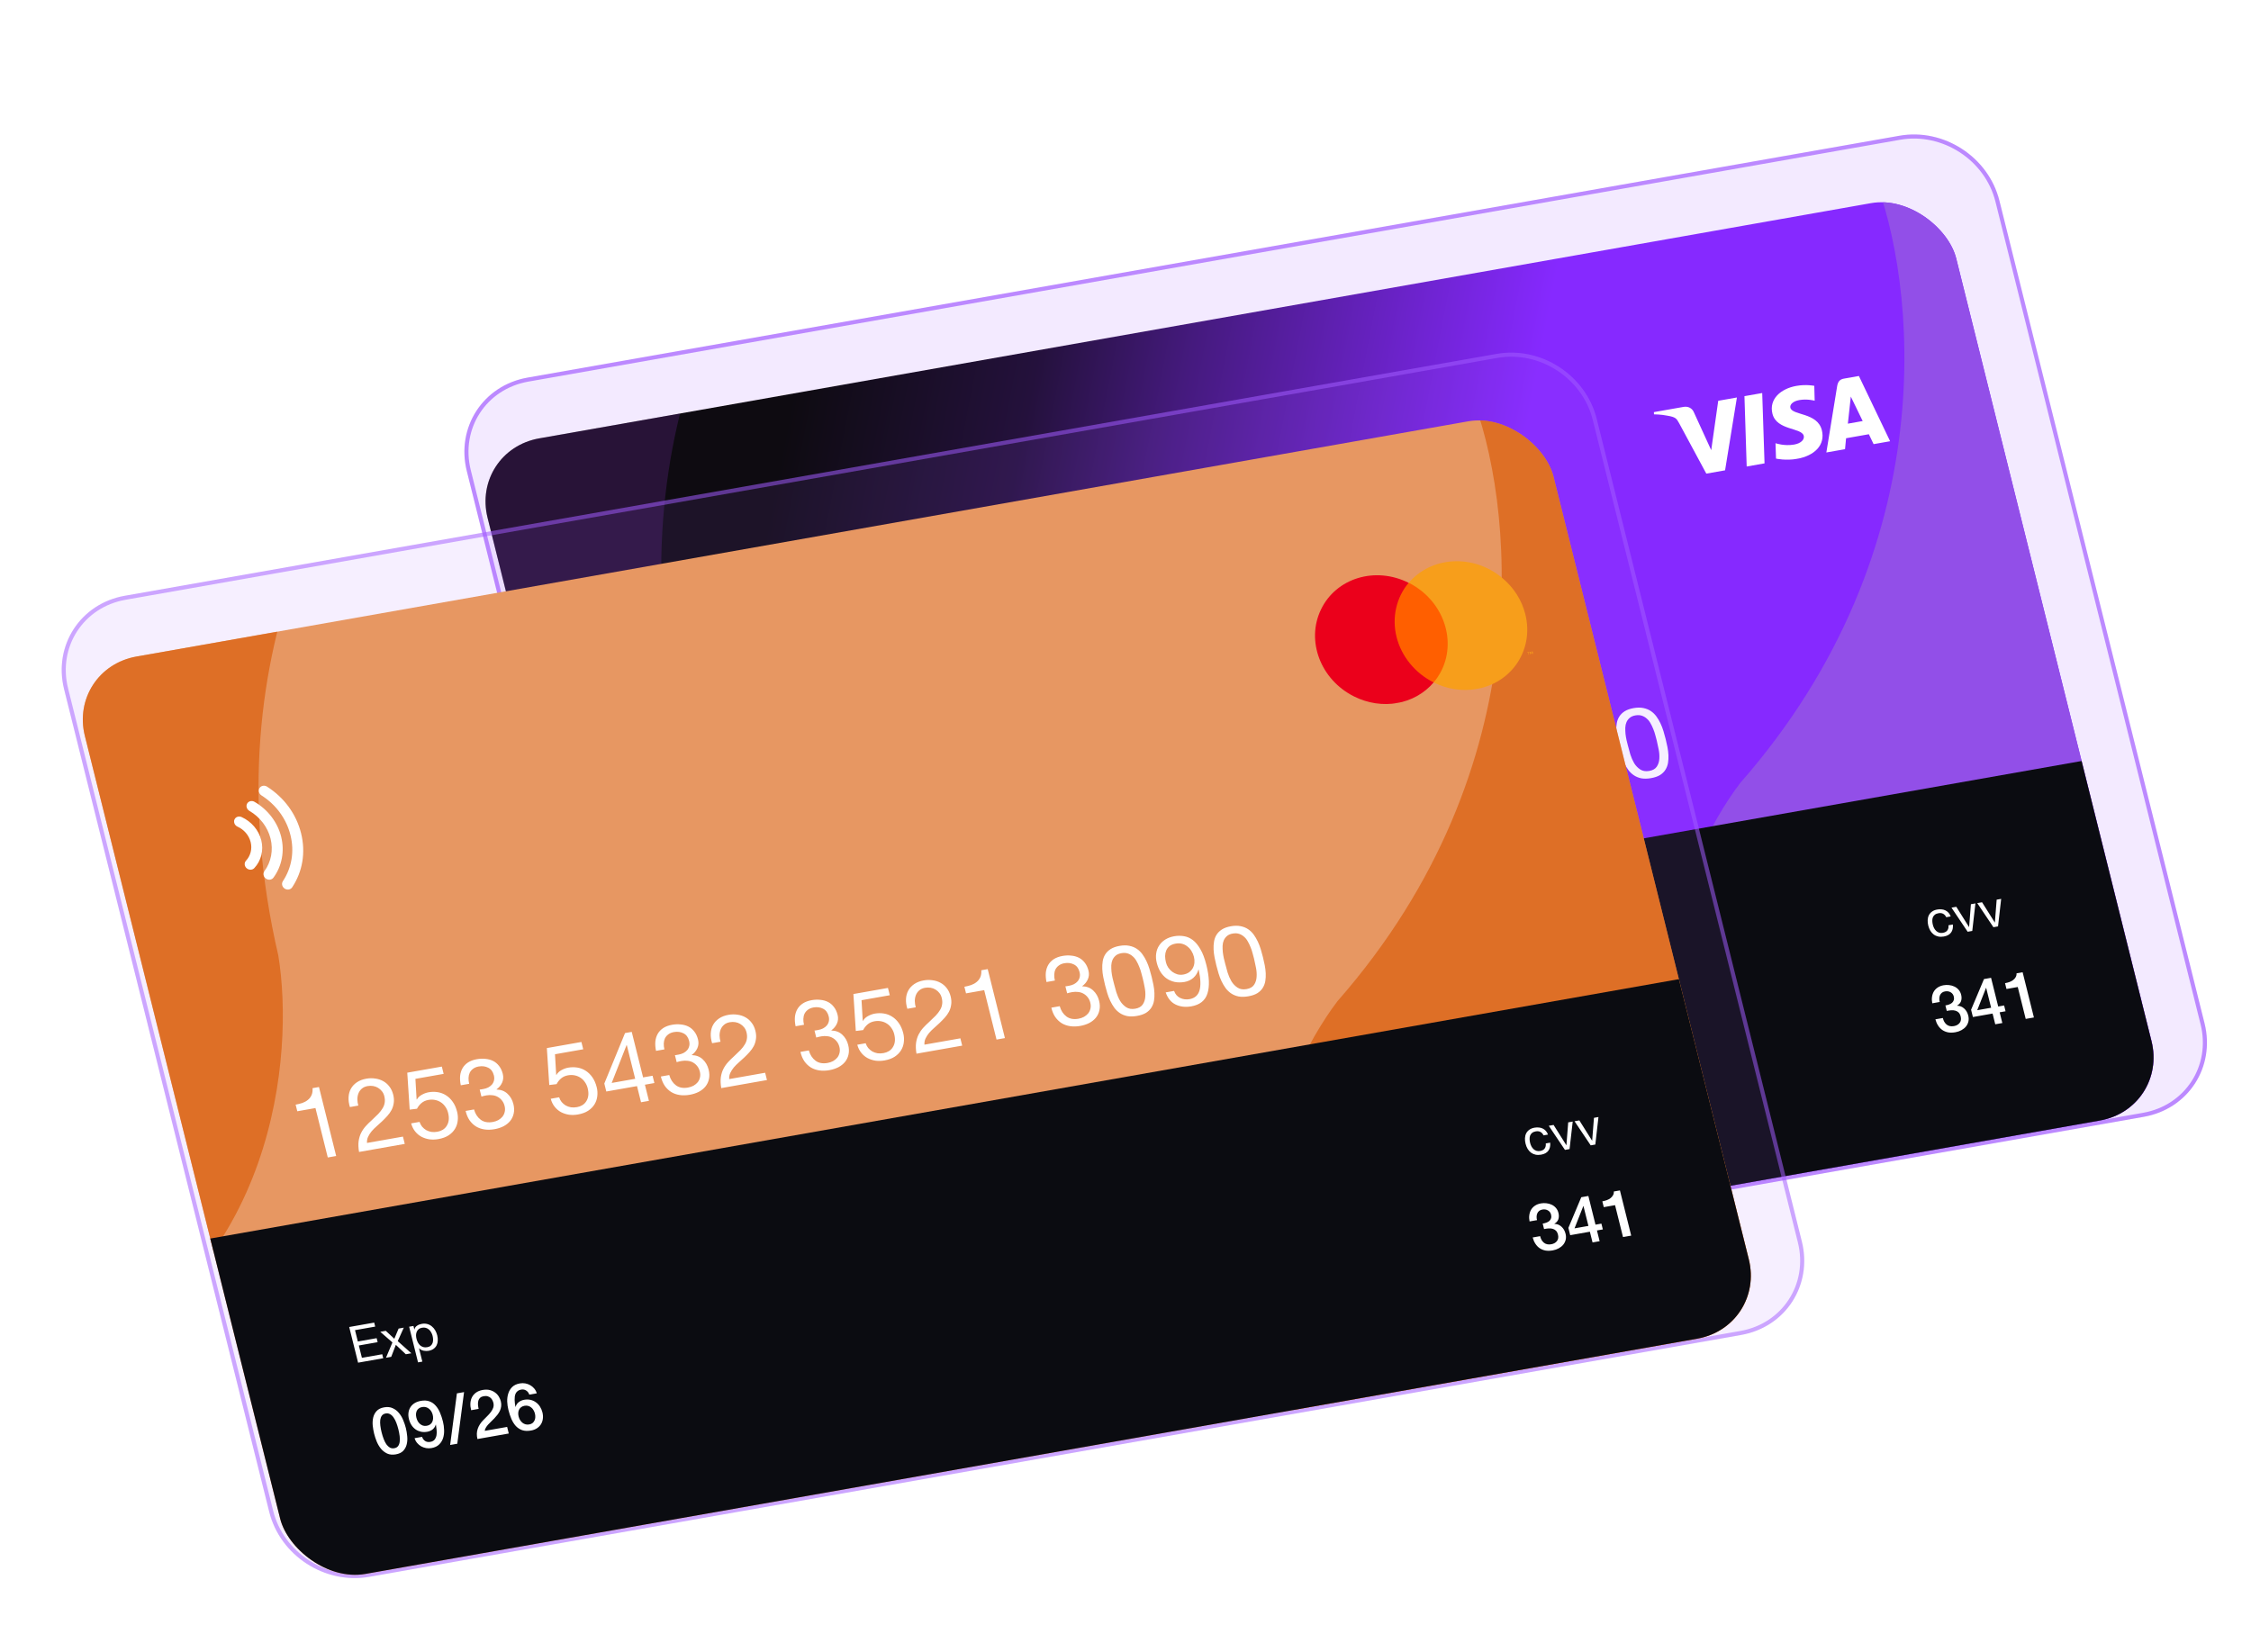 <svg width="726" height="533" viewBox="0 0 726 533" fill="none" xmlns="http://www.w3.org/2000/svg">
<path d="M150.548 151.929C147.03 137.82 155.787 124.336 170.107 121.811L612.566 43.794C626.886 41.269 641.346 50.659 644.864 64.768L711.025 330.124C714.543 344.233 705.786 357.717 691.466 360.242L249.007 438.26C234.687 440.785 220.227 431.394 216.709 417.285L150.548 151.929Z" fill="#8629FF" fill-opacity="0.1"/>
<path d="M151.196 151.815C147.767 138.059 156.305 124.911 170.266 122.45L612.725 44.432C626.687 41.97 640.786 51.126 644.216 64.882L710.377 330.238C713.807 343.994 705.269 357.142 691.307 359.604L248.848 437.621C234.886 440.083 220.787 430.927 217.357 417.171L151.196 151.815Z" stroke="#8629FF" stroke-opacity="0.5" stroke-width="1.316"/>
<g filter="url(#filter0_d_366_8058)">
<g clip-path="url(#clip0_366_8058)">
<rect width="480.879" height="305.074" rx="22.407" transform="matrix(0.985 -0.174 0.242 0.97 157.098 134.773)" fill="url(#paint0_linear_366_8058)"/>
<path d="M566.51 242.053C633.262 165.982 623.041 79.722 609.586 46.102L771.704 38.366L811.668 383.708L565.966 395.431C606.543 452.452 581.989 419.527 564.327 395.509L565.966 395.431C565.326 394.532 564.67 393.61 563.998 392.666C520.677 331.839 547.622 266.913 566.51 242.053Z" fill="#924FE8"/>
<path opacity="0.23" d="M224.92 227.365C201.218 125.41 249.136 55.787 276.057 33.72L138.423 -59.791L-52.58 219.457L156.015 361.18C94.897 389.101 131.166 373.581 157.406 362.126L156.015 361.18C156.978 360.74 157.966 360.289 158.979 359.827C224.207 330.062 230.118 259.117 224.92 227.365Z" fill="#7E33B8"/>
<rect width="496.467" height="115.594" transform="matrix(0.985 -0.174 0.242 0.97 195.261 319.978)" fill="#0B0C11"/>
<g clip-path="url(#clip1_366_8058)">
<path d="M219.413 190.129C218.601 186.869 216.224 184.074 213.055 182.653C212.151 182.247 211.126 182.611 210.766 183.465C210.625 183.8 210.606 184.161 210.691 184.5C210.822 185.026 211.201 185.5 211.75 185.747C213.864 186.695 215.449 188.559 215.991 190.732C216.533 192.906 215.971 195.148 214.489 196.731C213.855 197.407 213.939 198.492 214.677 199.152C215.415 199.813 216.528 199.8 217.162 199.124C219.385 196.751 220.226 193.389 219.413 190.129Z" fill="white"/>
<path d="M225.83 188.997C224.669 184.341 221.54 180.24 217.245 177.745C216.387 177.247 215.319 177.495 214.86 178.299C214.647 178.672 214.602 179.101 214.703 179.502C214.818 179.964 215.124 180.39 215.583 180.656C218.997 182.64 221.485 185.9 222.408 189.601C223.331 193.302 222.61 197.128 220.43 200.098C219.882 200.844 220.09 201.92 220.895 202.501C221.699 203.082 222.795 202.949 223.343 202.202C226.084 198.467 226.991 193.654 225.83 188.997Z" fill="white"/>
<path d="M229.377 205.327C232.763 200.224 233.783 194.023 232.247 187.866C230.712 181.708 226.817 176.374 221.278 172.845C220.441 172.311 219.361 172.512 218.864 173.293C218.619 173.679 218.562 174.134 218.669 174.561C218.778 174.997 219.058 175.404 219.481 175.673C224.199 178.68 227.518 183.224 228.825 188.469C230.133 193.714 229.265 198.997 226.38 203.343C225.868 204.115 226.125 205.184 226.952 205.731C227.78 206.279 228.866 206.098 229.377 205.327Z" fill="white"/>
</g>
<path d="M243.571 291.986L240.865 292.463L236.891 276.524L231.031 277.557L230.499 275.424C231.263 275.289 231.993 275.106 232.689 274.874C233.38 274.621 233.972 274.287 234.467 273.872C234.984 273.454 235.376 272.937 235.643 272.322C235.911 271.707 236.015 270.968 235.955 270.105L238.025 269.74L243.571 291.986ZM248.003 276.202C247.658 275.084 247.514 274.018 247.571 273.003C247.628 271.989 247.879 271.082 248.322 270.283C248.782 269.46 249.429 268.767 250.264 268.205C251.099 267.642 252.111 267.257 253.3 267.047C254.277 266.875 255.226 266.86 256.148 267.003C257.086 267.122 257.942 267.397 258.714 267.828C259.482 268.239 260.145 268.81 260.704 269.541C261.284 270.268 261.705 271.155 261.965 272.201C262.211 273.184 262.268 274.08 262.137 274.889C262.028 275.695 261.794 276.446 261.435 277.142C261.072 277.818 260.621 278.454 260.083 279.051C259.545 279.648 258.98 280.228 258.389 280.791C257.793 281.333 257.197 281.875 256.6 282.417C255.999 282.938 255.458 283.481 254.978 284.046C254.52 284.607 254.146 285.197 253.857 285.816C253.584 286.41 253.47 287.063 253.515 287.776L265.106 285.732L265.693 288.085L250.949 290.685C250.726 289.348 250.681 288.188 250.812 287.204C250.96 286.196 251.234 285.296 251.635 284.504C252.036 283.713 252.533 282.992 253.124 282.342C253.715 281.692 254.347 281.067 255.017 280.469C255.827 279.714 256.532 279.033 257.134 278.425C257.731 277.795 258.2 277.189 258.542 276.604C258.905 276.016 259.13 275.409 259.218 274.782C259.327 274.151 259.285 273.449 259.092 272.675C258.94 272.068 258.688 271.545 258.335 271.105C257.976 270.644 257.55 270.272 257.058 269.987C256.588 269.699 256.063 269.508 255.486 269.413C254.908 269.318 254.322 269.323 253.727 269.428C252.942 269.567 252.304 269.854 251.815 270.29C251.341 270.701 250.989 271.199 250.758 271.786C250.528 272.373 250.411 273.016 250.408 273.715C250.421 274.389 250.522 275.06 250.71 275.725L248.003 276.202ZM278.236 265.5L269.128 267.106L269.514 273.72L269.593 273.771C269.946 273.141 270.473 272.633 271.175 272.248C271.893 271.837 272.634 271.565 273.398 271.43C274.396 271.254 275.38 271.244 276.349 271.401C277.319 271.557 278.214 271.902 279.034 272.434C279.849 272.946 280.567 273.649 281.189 274.544C281.806 275.417 282.273 276.492 282.591 277.768C282.826 278.71 282.886 279.66 282.77 280.619C282.671 281.554 282.378 282.424 281.892 283.231C281.406 284.037 280.716 284.737 279.823 285.332C278.945 285.901 277.848 286.302 276.532 286.534C275.556 286.706 274.598 286.733 273.66 286.615C272.738 286.472 271.882 286.197 271.094 285.79C270.3 285.362 269.613 284.784 269.033 284.057C268.452 283.329 268.026 282.466 267.755 281.465L270.462 280.988C270.645 281.545 270.916 282.054 271.275 282.515C271.649 282.951 272.085 283.322 272.583 283.628C273.096 283.908 273.655 284.105 274.259 284.216C274.879 284.304 275.529 284.287 276.208 284.167C276.845 284.055 277.424 283.844 277.945 283.534C278.482 283.199 278.908 282.774 279.223 282.26C279.559 281.742 279.774 281.137 279.867 280.443C279.955 279.729 279.89 278.933 279.671 278.054C279.488 277.322 279.194 276.675 278.788 276.113C278.398 275.527 277.925 275.054 277.37 274.693C276.809 274.311 276.179 274.051 275.48 273.913C274.801 273.77 274.08 273.766 273.316 273.901C272.424 274.058 271.678 274.397 271.076 274.918C270.491 275.415 270.011 276.023 269.636 276.744L267.28 277.029L266.503 265.112L277.649 263.147L278.236 265.5ZM289.858 270.558C289.97 270.56 290.068 270.554 290.153 270.539C290.259 270.52 290.365 270.502 290.471 270.483L291.045 270.382C291.618 270.281 292.141 270.112 292.614 269.876C293.103 269.615 293.502 269.304 293.811 268.944C294.136 268.559 294.358 268.116 294.477 267.615C294.596 267.113 294.582 266.57 294.436 265.984C294.139 264.792 293.535 263.97 292.625 263.519C291.709 263.048 290.678 262.913 289.532 263.115C288.81 263.242 288.207 263.49 287.723 263.86C287.255 264.204 286.895 264.628 286.644 265.131C286.413 265.63 286.286 266.187 286.263 266.803C286.239 267.419 286.308 268.051 286.469 268.699L283.763 269.176C283.539 268.102 283.466 267.1 283.544 266.169C283.644 265.234 283.902 264.402 284.319 263.674C284.735 262.945 285.324 262.328 286.085 261.823C286.866 261.314 287.82 260.96 288.945 260.762C289.922 260.589 290.855 260.556 291.746 260.661C292.652 260.741 293.474 260.968 294.209 261.34C294.945 261.713 295.576 262.246 296.104 262.939C296.652 263.628 297.054 264.485 297.31 265.51C297.56 266.514 297.485 267.456 297.083 268.334C296.682 269.213 296.085 269.93 295.292 270.485L295.308 270.547C296.761 270.597 297.939 271.055 298.842 271.922C299.767 272.785 300.396 273.886 300.73 275.225C301.006 276.334 301.039 277.354 300.828 278.287C300.633 279.195 300.256 279.993 299.696 280.681C299.136 281.369 298.415 281.944 297.533 282.405C296.667 282.842 295.703 283.154 294.641 283.341C293.495 283.543 292.415 283.57 291.403 283.421C290.391 283.272 289.48 282.952 288.671 282.461C287.856 281.95 287.156 281.276 286.571 280.44C286.007 279.601 285.592 278.604 285.327 277.45L288.033 276.973C288.436 278.408 289.155 279.515 290.191 280.293C291.222 281.051 292.513 281.293 294.062 281.019C294.721 280.903 295.323 280.699 295.871 280.406C296.413 280.092 296.863 279.718 297.22 279.283C297.572 278.828 297.81 278.317 297.935 277.749C298.075 277.156 298.062 276.525 297.895 275.856C297.723 275.166 297.444 274.582 297.059 274.104C296.669 273.605 296.217 273.215 295.704 272.934C295.185 272.633 294.608 272.45 293.972 272.388C293.351 272.301 292.702 272.317 292.022 272.437C291.449 272.538 290.916 272.665 290.422 272.817L289.858 270.558ZM323.254 257.562L314.146 259.168L314.532 265.782L314.611 265.833C314.964 265.203 315.491 264.696 316.193 264.31C316.91 263.899 317.651 263.627 318.416 263.492C319.413 263.316 320.397 263.306 321.367 263.463C322.337 263.619 323.232 263.964 324.052 264.496C324.866 265.008 325.585 265.711 326.207 266.606C326.824 267.48 327.291 268.555 327.609 269.83C327.844 270.772 327.903 271.722 327.788 272.681C327.689 273.616 327.396 274.487 326.91 275.293C326.424 276.099 325.734 276.8 324.841 277.394C323.963 277.963 322.866 278.364 321.55 278.596C320.573 278.769 319.616 278.795 318.678 278.677C317.756 278.534 316.9 278.259 316.112 277.852C315.318 277.424 314.631 276.847 314.051 276.119C313.47 275.392 313.044 274.528 312.773 273.527L315.48 273.05C315.663 273.607 315.934 274.117 316.293 274.577C316.667 275.014 317.103 275.384 317.6 275.69C318.114 275.97 318.672 276.167 319.277 276.279C319.897 276.366 320.546 276.349 321.226 276.23C321.863 276.117 322.442 275.906 322.963 275.596C323.5 275.261 323.926 274.836 324.241 274.322C324.577 273.804 324.792 273.199 324.885 272.505C324.973 271.791 324.907 270.995 324.688 270.116C324.506 269.384 324.212 268.737 323.806 268.176C323.416 267.589 322.943 267.116 322.388 266.755C321.827 266.373 321.197 266.113 320.497 265.975C319.819 265.832 319.098 265.828 318.334 265.963C317.442 266.12 316.695 266.459 316.094 266.98C315.508 267.477 315.029 268.085 314.654 268.807L312.298 269.091L311.521 257.174L322.667 255.209L323.254 257.562ZM340.012 267.087L337.298 256.199L337.234 256.21L332.433 268.423L340.012 267.087ZM342.56 266.637L345.617 266.098L346.204 268.452L343.147 268.991L344.445 274.199L341.898 274.648L340.599 269.44L330.695 271.186L330.054 268.613L336.733 252.335L338.899 251.953L342.56 266.637ZM352.826 259.455C352.938 259.458 353.036 259.451 353.121 259.436C353.227 259.417 353.333 259.399 353.439 259.38L354.012 259.279C354.585 259.178 355.109 259.009 355.582 258.773C356.071 258.512 356.47 258.201 356.779 257.841C357.104 257.456 357.326 257.013 357.445 256.512C357.564 256.011 357.55 255.467 357.404 254.881C357.107 253.689 356.503 252.867 355.593 252.417C354.677 251.945 353.646 251.81 352.5 252.012C351.778 252.139 351.175 252.388 350.691 252.757C350.222 253.101 349.863 253.525 349.611 254.028C349.381 254.527 349.254 255.085 349.23 255.7C349.206 256.316 349.275 256.948 349.437 257.596L346.73 258.074C346.507 256.999 346.434 255.997 346.512 255.066C346.612 254.131 346.87 253.299 347.287 252.571C347.703 251.842 348.292 251.225 349.052 250.72C349.834 250.211 350.788 249.857 351.913 249.659C352.889 249.487 353.823 249.453 354.714 249.558C355.62 249.638 356.441 249.865 357.177 250.237C357.913 250.61 358.544 251.143 359.071 251.836C359.62 252.525 360.022 253.382 360.278 254.407C360.528 255.411 360.453 256.353 360.051 257.231C359.65 258.11 359.053 258.827 358.26 259.382L358.276 259.444C359.729 259.494 360.907 259.952 361.81 260.819C362.734 261.683 363.364 262.784 363.697 264.122C363.974 265.231 364.007 266.251 363.796 267.184C363.601 268.092 363.224 268.89 362.664 269.578C362.104 270.266 361.383 270.841 360.501 271.302C359.634 271.739 358.671 272.051 357.609 272.238C356.463 272.44 355.383 272.467 354.371 272.318C353.359 272.169 352.448 271.849 351.638 271.358C350.824 270.847 350.124 270.173 349.539 269.338C348.975 268.498 348.56 267.501 348.294 266.347L351.001 265.87C351.404 267.305 352.123 268.412 353.159 269.19C354.19 269.948 355.48 270.19 357.03 269.916C357.688 269.8 358.291 269.596 358.839 269.303C359.381 268.989 359.831 268.615 360.188 268.18C360.54 267.725 360.778 267.214 360.902 266.646C361.043 266.053 361.029 265.422 360.863 264.753C360.69 264.063 360.412 263.479 360.027 263.001C359.636 262.502 359.185 262.112 358.671 261.831C358.153 261.53 357.576 261.348 356.939 261.285C356.319 261.198 355.669 261.214 354.99 261.334C354.417 261.435 353.883 261.562 353.389 261.714L352.826 259.455ZM364.82 255.604C364.475 254.486 364.331 253.42 364.388 252.405C364.446 251.39 364.696 250.484 365.14 249.685C365.599 248.861 366.247 248.169 367.082 247.606C367.917 247.044 368.929 246.658 370.118 246.449C371.094 246.277 372.044 246.262 372.966 246.405C373.904 246.524 374.759 246.799 375.532 247.23C376.299 247.641 376.962 248.212 377.521 248.943C378.102 249.67 378.522 250.557 378.783 251.603C379.028 252.586 379.085 253.482 378.955 254.291C378.845 255.097 378.611 255.848 378.253 256.544C377.89 257.22 377.439 257.856 376.901 258.453C376.362 259.05 375.798 259.63 375.207 260.193C374.61 260.735 374.014 261.277 373.418 261.819C372.816 262.34 372.276 262.883 371.796 263.448C371.338 264.009 370.964 264.599 370.675 265.218C370.402 265.812 370.288 266.465 370.332 267.178L381.924 265.134L382.511 267.487L367.766 270.087C367.544 268.75 367.499 267.59 367.63 266.606C367.777 265.597 368.052 264.697 368.453 263.906C368.854 263.115 369.35 262.394 369.942 261.744C370.533 261.094 371.164 260.469 371.835 259.87C372.644 259.116 373.35 258.435 373.952 257.827C374.548 257.197 375.018 256.591 375.36 256.006C375.723 255.418 375.948 254.811 376.036 254.184C376.144 253.553 376.102 252.851 375.909 252.077C375.758 251.47 375.506 250.947 375.152 250.507C374.793 250.046 374.368 249.674 373.876 249.389C373.405 249.101 372.881 248.91 372.303 248.815C371.726 248.72 371.14 248.725 370.545 248.83C369.76 248.969 369.122 249.256 368.632 249.691C368.158 250.103 367.806 250.601 367.576 251.188C367.345 251.775 367.228 252.417 367.226 253.117C367.239 253.791 367.339 254.462 367.527 255.127L364.82 255.604ZM397.844 251.517C397.955 251.52 398.054 251.513 398.138 251.498C398.245 251.48 398.351 251.461 398.457 251.442L399.03 251.341C399.603 251.24 400.126 251.071 400.599 250.835C401.088 250.574 401.488 250.264 401.797 249.903C402.122 249.518 402.344 249.075 402.463 248.574C402.581 248.073 402.568 247.529 402.422 246.943C402.124 245.751 401.521 244.93 400.61 244.479C399.695 244.007 398.664 243.872 397.517 244.074C396.796 244.201 396.193 244.45 395.708 244.819C395.24 245.164 394.88 245.587 394.629 246.09C394.399 246.589 394.272 247.147 394.248 247.762C394.224 248.378 394.293 249.01 394.455 249.658L391.748 250.136C391.525 249.061 391.452 248.059 391.53 247.128C391.629 246.193 391.888 245.362 392.304 244.633C392.721 243.904 393.31 243.287 394.07 242.782C394.852 242.273 395.806 241.919 396.931 241.721C397.907 241.549 398.841 241.515 399.731 241.62C400.638 241.701 401.459 241.927 402.195 242.299C402.93 242.672 403.562 243.205 404.089 243.898C404.638 244.587 405.04 245.445 405.296 246.469C405.546 247.473 405.47 248.415 405.069 249.294C404.667 250.172 404.07 250.889 403.278 251.444L403.293 251.507C404.746 251.556 405.925 252.014 406.828 252.881C407.752 253.745 408.381 254.846 408.715 256.184C408.992 257.293 409.024 258.314 408.814 259.246C408.619 260.154 408.242 260.952 407.682 261.64C407.122 262.329 406.401 262.903 405.519 263.365C404.652 263.801 403.688 264.113 402.627 264.3C401.48 264.502 400.401 264.529 399.389 264.38C398.376 264.231 397.465 263.911 396.656 263.421C395.842 262.909 395.142 262.235 394.556 261.4C393.993 260.56 393.578 259.563 393.312 258.409L396.019 257.932C396.421 259.368 397.141 260.475 398.177 261.253C399.208 262.01 400.498 262.252 402.048 261.979C402.706 261.862 403.309 261.658 403.856 261.365C404.399 261.051 404.848 260.677 405.206 260.243C405.558 259.787 405.796 259.276 405.92 258.708C406.061 258.116 406.047 257.485 405.88 256.815C405.708 256.125 405.43 255.541 405.045 255.063C404.654 254.564 404.202 254.174 403.689 253.893C403.171 253.592 402.593 253.41 401.957 253.347C401.337 253.26 400.687 253.276 400.008 253.396C399.435 253.497 398.901 253.624 398.407 253.777L397.844 251.517ZM422.121 240.129L413.014 241.735L413.399 248.349L413.479 248.4C413.831 247.77 414.359 247.263 415.06 246.877C415.778 246.466 416.519 246.194 417.283 246.059C418.281 245.883 419.265 245.873 420.235 246.03C421.205 246.186 422.1 246.531 422.919 247.063C423.734 247.575 424.452 248.278 425.074 249.173C425.691 250.047 426.159 251.121 426.477 252.397C426.712 253.339 426.771 254.289 426.656 255.248C426.556 256.183 426.264 257.054 425.778 257.86C425.292 258.666 424.602 259.366 423.708 259.961C422.831 260.53 421.734 260.931 420.418 261.163C419.441 261.336 418.484 261.362 417.545 261.244C416.623 261.101 415.768 260.826 414.979 260.419C414.186 259.991 413.499 259.414 412.918 258.686C412.338 257.959 411.912 257.095 411.64 256.094L414.347 255.617C414.531 256.174 414.801 256.683 415.16 257.144C415.535 257.58 415.971 257.951 416.468 258.257C416.981 258.537 417.54 258.734 418.144 258.846C418.764 258.933 419.414 258.916 420.093 258.797C420.73 258.684 421.309 258.473 421.83 258.163C422.367 257.828 422.794 257.403 423.109 256.889C423.445 256.371 423.66 255.766 423.753 255.072C423.841 254.358 423.775 253.562 423.556 252.683C423.373 251.951 423.079 251.304 422.673 250.743C422.283 250.156 421.811 249.683 421.255 249.322C420.695 248.94 420.065 248.68 419.365 248.542C418.687 248.399 417.966 248.395 417.201 248.53C416.31 248.687 415.563 249.026 414.962 249.547C414.376 250.044 413.896 250.652 413.522 251.373L411.166 251.658L410.389 239.741L421.535 237.776L422.121 240.129ZM427.788 244.501C427.443 243.383 427.299 242.317 427.356 241.302C427.414 240.288 427.664 239.381 428.108 238.582C428.567 237.758 429.214 237.066 430.05 236.504C430.885 235.941 431.896 235.556 433.085 235.346C434.062 235.174 435.011 235.159 435.934 235.302C436.872 235.421 437.727 235.696 438.5 236.127C439.267 236.538 439.93 237.109 440.489 237.84C441.07 238.567 441.49 239.454 441.751 240.5C441.996 241.483 442.053 242.379 441.922 243.188C441.813 243.994 441.579 244.745 441.221 245.441C440.857 246.117 440.407 246.753 439.868 247.35C439.33 247.947 438.766 248.527 438.174 249.09C437.578 249.632 436.982 250.174 436.386 250.716C435.784 251.237 435.243 251.78 434.764 252.345C434.305 252.906 433.932 253.496 433.643 254.115C433.37 254.709 433.255 255.362 433.3 256.075L444.892 254.031L445.479 256.384L430.734 258.984C430.512 257.647 430.466 256.487 430.598 255.503C430.745 254.495 431.019 253.595 431.421 252.803C431.822 252.012 432.318 251.291 432.909 250.641C433.501 249.991 434.132 249.366 434.803 248.768C435.612 248.013 436.318 247.332 436.92 246.724C437.516 246.094 437.985 245.488 438.327 244.903C438.691 244.315 438.916 243.708 439.003 243.081C439.112 242.45 439.07 241.748 438.877 240.974C438.726 240.367 438.473 239.844 438.12 239.404C437.761 238.943 437.336 238.571 436.844 238.286C436.373 237.998 435.849 237.807 435.271 237.712C434.693 237.617 434.107 237.622 433.513 237.727C432.727 237.866 432.09 238.153 431.6 238.589C431.126 239 430.774 239.498 430.544 240.085C430.313 240.672 430.196 241.315 430.193 242.014C430.206 242.688 430.307 243.359 430.495 244.024L427.788 244.501ZM459.257 253.955L456.55 254.432L452.576 238.493L446.716 239.526L446.184 237.393C446.949 237.258 447.679 237.075 448.374 236.843C449.065 236.59 449.658 236.256 450.153 235.841C450.669 235.423 451.061 234.906 451.329 234.291C451.597 233.676 451.7 232.937 451.64 232.074L453.71 231.709L459.257 253.955ZM478.762 237.25C478.873 237.252 478.971 237.245 479.056 237.23C479.162 237.212 479.268 237.193 479.375 237.174L479.948 237.073C480.521 236.972 481.044 236.803 481.517 236.567C482.006 236.306 482.405 235.996 482.714 235.635C483.04 235.251 483.261 234.807 483.38 234.306C483.499 233.805 483.485 233.261 483.339 232.675C483.042 231.483 482.438 230.662 481.528 230.211C480.613 229.739 479.582 229.604 478.435 229.806C477.713 229.933 477.11 230.182 476.626 230.551C476.158 230.896 475.798 231.319 475.547 231.822C475.317 232.321 475.19 232.879 475.166 233.494C475.142 234.11 475.211 234.742 475.373 235.39L472.666 235.868C472.442 234.793 472.37 233.791 472.448 232.86C472.547 231.925 472.805 231.094 473.222 230.365C473.639 229.636 474.227 229.019 474.988 228.514C475.77 228.005 476.723 227.651 477.848 227.453C478.825 227.281 479.759 227.247 480.649 227.352C481.556 227.433 482.377 227.659 483.112 228.032C483.848 228.404 484.48 228.937 485.007 229.63C485.556 230.319 485.958 231.177 486.213 232.201C486.464 233.206 486.388 234.147 485.987 235.026C485.585 235.904 484.988 236.621 484.196 237.176L484.211 237.239C485.664 237.288 486.842 237.746 487.745 238.613C488.67 239.477 489.299 240.578 489.633 241.916C489.909 243.025 489.942 244.046 489.731 244.978C489.537 245.886 489.159 246.684 488.6 247.372C488.04 248.061 487.319 248.635 486.436 249.097C485.57 249.533 484.606 249.845 483.545 250.032C482.398 250.234 481.319 250.261 480.306 250.112C479.294 249.963 478.383 249.643 477.574 249.153C476.759 248.641 476.059 247.967 475.474 247.132C474.91 246.292 474.495 245.295 474.23 244.141L476.937 243.664C477.339 245.1 478.058 246.207 479.095 246.985C480.126 247.742 481.416 247.984 482.966 247.711C483.624 247.594 484.227 247.39 484.774 247.097C485.316 246.783 485.766 246.409 486.123 245.975C486.475 245.519 486.713 245.008 486.838 244.44C486.978 243.848 486.965 243.217 486.798 242.547C486.626 241.857 486.347 241.273 485.962 240.795C485.572 240.296 485.12 239.906 484.607 239.625C484.088 239.324 483.511 239.142 482.875 239.079C482.255 238.992 481.605 239.008 480.926 239.128C480.352 239.229 479.819 239.356 479.325 239.509L478.762 237.25ZM494.411 236.324C494.62 237.161 494.876 238.099 495.179 239.137C495.498 240.151 495.91 241.093 496.416 241.965C496.937 242.812 497.595 243.493 498.388 244.008C499.181 244.524 500.151 244.68 501.298 244.478C502.444 244.276 503.258 243.805 503.738 243.065C504.219 242.325 504.485 241.481 504.536 240.533C504.604 239.56 504.531 238.558 504.318 237.525C504.121 236.468 503.918 235.521 503.71 234.685C503.574 234.141 503.415 233.547 503.232 232.902C503.065 232.233 502.848 231.583 502.58 230.953C502.328 230.299 502.029 229.675 501.681 229.081C501.355 228.483 500.954 227.986 500.478 227.59C500.018 227.169 499.487 226.858 498.883 226.659C498.279 226.46 497.595 226.428 496.831 226.562C496.067 226.697 495.456 226.958 494.998 227.344C494.54 227.731 494.191 228.196 493.95 228.741C493.725 229.261 493.595 229.852 493.561 230.513C493.547 231.17 493.571 231.843 493.632 232.531C493.708 233.195 493.819 233.863 493.965 234.536C494.127 235.184 494.275 235.781 494.411 236.324ZM491.553 236.861C491.349 236.045 491.159 235.194 490.983 234.308C490.806 233.422 490.699 232.546 490.66 231.679C490.621 230.813 490.667 229.975 490.798 229.166C490.928 228.357 491.199 227.621 491.611 226.959C492.022 226.297 492.6 225.725 493.344 225.245C494.11 224.76 495.077 224.415 496.244 224.209C497.412 224.003 498.451 223.995 499.363 224.183C500.295 224.368 501.108 224.695 501.801 225.162C502.494 225.629 503.093 226.212 503.599 226.908C504.106 227.605 504.548 228.357 504.926 229.164C505.305 229.971 505.625 230.81 505.886 231.681C506.148 232.552 506.38 233.395 506.584 234.211C506.787 235.027 506.977 235.877 507.154 236.763C507.33 237.649 507.438 238.526 507.477 239.392C507.515 240.259 507.47 241.097 507.339 241.906C507.203 242.694 506.929 243.42 506.518 244.082C506.107 244.744 505.529 245.315 504.785 245.796C504.035 246.256 503.066 246.59 501.877 246.8C500.709 247.006 499.661 247.027 498.734 246.863C497.823 246.674 497.021 246.346 496.328 245.879C495.635 245.411 495.038 244.839 494.537 244.163C494.031 243.467 493.589 242.715 493.21 241.908C492.832 241.101 492.512 240.262 492.25 239.391C491.989 238.52 491.756 237.677 491.553 236.861ZM513.817 238.733C514.195 239.802 514.849 240.56 515.781 241.007C516.712 241.454 517.719 241.583 518.802 241.392C520.458 241.1 521.525 240.18 522.004 238.632C522.477 237.064 522.394 234.819 521.754 231.896L521.674 231.845C521.399 232.876 520.865 233.756 520.072 234.486C519.274 235.194 518.322 235.646 517.218 235.84C516.072 236.043 515.009 236.044 514.028 235.846C513.043 235.627 512.161 235.247 511.384 234.707C510.628 234.164 509.976 233.46 509.428 232.596C508.901 231.728 508.502 230.75 508.231 229.662C507.965 228.595 507.903 227.591 508.045 226.649C508.182 225.686 508.501 224.832 509.002 224.089C509.499 223.324 510.159 222.684 510.983 222.167C511.808 221.651 512.761 221.297 513.844 221.106C514.905 220.919 515.945 220.91 516.962 221.08C517.975 221.229 518.93 221.639 519.829 222.311C520.728 222.982 521.551 223.972 522.299 225.282C523.062 226.567 523.707 228.265 524.234 230.378C525.194 234.227 525.305 237.297 524.569 239.589C523.849 241.856 522.119 243.231 519.381 243.713C517.491 244.047 515.803 243.853 514.316 243.133C512.828 242.412 511.76 241.105 511.11 239.21L513.817 238.733ZM520.22 227.745C520.048 227.054 519.78 226.425 519.416 225.856C519.074 225.283 518.644 224.802 518.126 224.413C517.624 223.999 517.052 223.707 516.411 223.536C515.77 223.365 515.067 223.347 514.303 223.482C513.496 223.624 512.843 223.892 512.343 224.286C511.864 224.676 511.506 225.154 511.271 225.72C511.051 226.261 510.934 226.86 510.921 227.517C510.929 228.171 511.019 228.843 511.191 229.533C511.342 230.14 511.594 230.707 511.948 231.234C512.322 231.758 512.755 232.206 513.247 232.577C513.759 232.946 514.315 233.219 514.914 233.397C515.528 233.551 516.165 233.57 516.823 233.454C517.523 233.33 518.129 233.092 518.64 232.74C519.145 232.367 519.545 231.925 519.838 231.415C520.127 230.884 520.305 230.307 520.371 229.683C520.432 229.039 520.382 228.393 520.22 227.745ZM530.311 229.994C530.52 230.831 530.776 231.769 531.079 232.807C531.398 233.821 531.81 234.763 532.316 235.635C532.837 236.482 533.495 237.163 534.288 237.678C535.081 238.194 536.051 238.35 537.198 238.148C538.344 237.946 539.158 237.475 539.638 236.735C540.118 235.995 540.385 235.151 540.436 234.203C540.504 233.23 540.431 232.228 540.218 231.195C540.021 230.138 539.818 229.191 539.61 228.355C539.474 227.811 539.315 227.217 539.132 226.572C538.965 225.902 538.748 225.253 538.48 224.623C538.228 223.969 537.928 223.345 537.581 222.751C537.255 222.153 536.854 221.656 536.378 221.26C535.918 220.839 535.387 220.528 534.783 220.329C534.179 220.13 533.495 220.098 532.731 220.232C531.967 220.367 531.356 220.628 530.898 221.014C530.44 221.401 530.091 221.866 529.85 222.411C529.625 222.931 529.495 223.522 529.46 224.183C529.447 224.84 529.471 225.513 529.531 226.201C529.608 226.865 529.719 227.533 529.865 228.206C530.027 228.854 530.175 229.45 530.311 229.994ZM527.453 230.531C527.249 229.715 527.059 228.864 526.883 227.978C526.706 227.092 526.599 226.216 526.56 225.349C526.521 224.483 526.567 223.645 526.698 222.836C526.828 222.026 527.099 221.291 527.51 220.629C527.922 219.967 528.499 219.395 529.244 218.915C530.01 218.43 530.976 218.085 532.144 217.879C533.312 217.673 534.351 217.665 535.263 217.853C536.195 218.038 537.008 218.364 537.701 218.832C538.394 219.299 538.993 219.881 539.499 220.578C540.006 221.275 540.448 222.027 540.826 222.834C541.205 223.641 541.525 224.479 541.786 225.35C542.048 226.221 542.28 227.065 542.484 227.881C542.687 228.696 542.877 229.547 543.054 230.433C543.23 231.319 543.338 232.196 543.377 233.062C543.415 233.929 543.369 234.767 543.239 235.576C543.103 236.364 542.829 237.089 542.418 237.752C542.007 238.414 541.429 238.985 540.685 239.466C539.935 239.925 538.965 240.26 537.777 240.47C536.609 240.676 535.561 240.697 534.634 240.533C533.723 240.344 532.92 240.016 532.228 239.548C531.535 239.081 530.938 238.509 530.437 237.833C529.931 237.136 529.488 236.385 529.11 235.578C528.732 234.771 528.412 233.932 528.15 233.061C527.889 232.19 527.656 231.347 527.453 230.531Z" fill="white"/>
<path d="M247.772 347.151L255.834 345.729L256.155 347.018L249.647 348.166L250.559 351.823L256.626 350.753L256.947 352.042L250.88 353.112L251.873 357.091L258.43 355.935L258.751 357.224L250.641 358.654L247.772 347.151ZM261.719 352.126L257.792 348.698L259.574 348.383L262.329 350.942L263.711 347.654L265.379 347.36L263.424 351.707L267.815 355.626L266.033 355.94L262.819 352.907L261.324 356.77L259.639 357.067L261.719 352.126ZM267.105 347.055L268.495 346.81L268.776 347.938L268.809 347.932C268.923 347.43 269.199 347.034 269.639 346.743C270.076 346.442 270.589 346.239 271.178 346.135C271.832 346.02 272.428 346.038 272.967 346.19C273.516 346.34 274 346.591 274.418 346.943C274.844 347.283 275.204 347.702 275.499 348.199C275.794 348.697 276.015 349.241 276.162 349.831C276.309 350.422 276.367 350.995 276.334 351.55C276.313 352.103 276.188 352.607 275.96 353.063C275.741 353.505 275.414 353.882 274.979 354.194C274.556 354.504 274.023 354.716 273.379 354.83C273.172 354.866 272.933 354.886 272.66 354.889C272.399 354.89 272.131 354.865 271.856 354.812C271.581 354.76 271.309 354.673 271.04 354.552C270.779 354.419 270.542 354.242 270.327 354.022L270.295 354.028L271.363 358.313L269.973 358.558L267.105 347.055ZM274.666 349.994C274.57 349.608 274.422 349.241 274.221 348.895C274.03 348.537 273.789 348.232 273.498 347.98C273.219 347.727 272.889 347.544 272.508 347.431C272.138 347.317 271.73 347.3 271.283 347.378C270.814 347.461 270.439 347.622 270.157 347.863C269.876 348.103 269.669 348.392 269.537 348.729C269.402 349.056 269.332 349.415 269.328 349.809C269.335 350.2 269.386 350.589 269.482 350.976C269.584 351.384 269.732 351.772 269.927 352.142C270.119 352.5 270.354 352.806 270.634 353.06C270.924 353.311 271.261 353.499 271.644 353.622C272.025 353.734 272.455 353.748 272.935 353.663C273.415 353.579 273.79 353.417 274.06 353.179C274.342 352.939 274.543 352.651 274.665 352.316C274.786 351.98 274.842 351.612 274.833 351.209C274.823 350.807 274.768 350.402 274.666 349.994Z" fill="white"/>
<path d="M259.039 373.063C260.096 372.876 261.016 372.968 261.8 373.337C262.594 373.69 263.268 374.209 263.822 374.894C264.386 375.563 264.842 376.331 265.191 377.198C265.553 378.062 265.839 378.91 266.046 379.744C266.254 380.577 266.398 381.451 266.479 382.364C266.574 383.276 266.524 384.14 266.331 384.957C266.148 385.758 265.779 386.461 265.223 387.066C264.678 387.655 263.877 388.043 262.82 388.229C261.763 388.416 260.837 388.332 260.043 387.979C259.259 387.61 258.585 387.091 258.021 386.422C257.467 385.737 257.009 384.962 256.647 384.098C256.298 383.231 256.02 382.382 255.812 381.548C255.605 380.715 255.453 379.843 255.359 378.931C255.278 378.018 255.329 377.16 255.512 376.36C255.706 375.543 256.075 374.84 256.62 374.251C257.175 373.645 257.981 373.249 259.039 373.063ZM262.327 386.25C262.848 386.158 263.249 385.935 263.528 385.581C263.805 385.214 263.979 384.762 264.052 384.228C264.135 383.677 264.134 383.053 264.049 382.358C263.964 381.662 263.826 380.933 263.636 380.169C263.445 379.405 263.225 378.697 262.974 378.045C262.72 377.38 262.423 376.809 262.083 376.332C261.758 375.853 261.382 375.499 260.957 375.269C260.529 375.026 260.054 374.95 259.532 375.042C258.996 375.136 258.59 375.367 258.314 375.735C258.049 376.086 257.874 376.538 257.791 377.089C257.722 377.638 257.73 378.26 257.815 378.955C257.896 379.637 258.032 380.359 258.223 381.123C258.413 381.887 258.636 382.602 258.89 383.267C259.144 383.933 259.434 384.505 259.76 384.985C260.096 385.447 260.471 385.802 260.885 386.047C261.311 386.277 261.791 386.345 262.327 386.25ZM271.272 382.585C271.478 383.172 271.81 383.621 272.27 383.931C272.741 384.225 273.294 384.316 273.928 384.204C274.576 384.09 275.049 383.833 275.347 383.432C275.655 383.015 275.852 382.538 275.939 382.001C276.022 381.45 276.028 380.883 275.957 380.302C275.896 379.703 275.826 379.157 275.747 378.664L275.695 378.63C275.512 379.256 275.177 379.772 274.69 380.177C274.199 380.568 273.615 380.823 272.938 380.943C272.233 381.067 271.562 381.062 270.926 380.928C270.303 380.791 269.735 380.55 269.222 380.206C268.706 379.847 268.261 379.389 267.887 378.832C267.509 378.261 267.226 377.6 267.039 376.85C266.863 376.142 266.813 375.469 266.889 374.832C266.962 374.181 267.162 373.595 267.488 373.074C267.811 372.538 268.258 372.09 268.83 371.728C269.402 371.366 270.09 371.114 270.894 370.972C271.937 370.788 272.847 370.838 273.624 371.122C274.398 371.391 275.061 371.84 275.615 372.467C276.179 373.078 276.655 373.835 277.042 374.738C277.429 375.641 277.754 376.621 278.017 377.676C278.236 378.551 278.357 379.451 278.381 380.374C278.419 381.296 278.312 382.163 278.058 382.976C277.802 383.775 277.371 384.467 276.766 385.052C276.176 385.635 275.359 386.018 274.316 386.202C273.724 386.307 273.143 386.308 272.572 386.205C272.002 386.103 271.47 385.914 270.974 385.639C270.493 385.361 270.065 385.002 269.69 384.56C269.315 384.119 269.039 383.602 268.862 383.01L271.272 382.585ZM271.281 372.97C270.844 373.047 270.485 373.198 270.202 373.422C269.916 373.631 269.702 373.894 269.559 374.209C269.417 374.524 269.335 374.872 269.312 375.253C269.303 375.632 269.348 376.015 269.445 376.404C269.545 376.807 269.691 377.187 269.883 377.545C270.086 377.886 270.328 378.177 270.609 378.417C270.889 378.658 271.214 378.84 271.584 378.963C271.949 379.073 272.351 379.089 272.788 379.012C273.239 378.932 273.613 378.779 273.909 378.553C274.206 378.327 274.426 378.056 274.568 377.741C274.721 377.409 274.808 377.053 274.831 376.672C274.851 376.277 274.81 375.879 274.71 375.476C274.613 375.087 274.463 374.722 274.26 374.381C274.057 374.039 273.81 373.757 273.519 373.533C273.238 373.292 272.908 373.118 272.528 373.011C272.148 372.904 271.732 372.891 271.281 372.97ZM282.512 368.554L284.817 368.148L282.634 384.801L280.329 385.207L282.512 368.554ZM299.241 381.503L289.133 383.285C288.846 382.074 288.879 380.966 289.232 379.962C289.585 378.957 290.179 378.033 291.013 377.19C291.406 376.758 291.823 376.337 292.265 375.925C292.704 375.5 293.095 375.061 293.438 374.609C293.782 374.157 294.041 373.691 294.215 373.211C294.386 372.717 294.408 372.184 294.28 371.612C294.214 371.348 294.11 371.076 293.967 370.797C293.834 370.501 293.645 370.245 293.399 370.027C293.15 369.796 292.843 369.625 292.477 369.516C292.108 369.392 291.662 369.376 291.141 369.468C290.662 369.553 290.284 369.721 290.008 369.973C289.743 370.208 289.554 370.51 289.439 370.878C289.336 371.229 289.29 371.636 289.302 372.098C289.328 372.557 289.399 373.045 289.513 373.562L287.102 373.987C286.901 373.181 286.822 372.419 286.863 371.702C286.916 370.967 287.098 370.312 287.411 369.735C287.723 369.158 288.155 368.676 288.706 368.288C289.267 367.885 289.964 367.61 290.795 367.463C291.698 367.304 292.488 367.317 293.167 367.502C293.846 367.687 294.424 367.969 294.901 368.349C295.393 368.726 295.782 369.165 296.068 369.665C296.352 370.152 296.552 370.631 296.67 371.103C296.815 371.687 296.855 372.231 296.79 372.735C296.724 373.24 296.587 373.721 296.377 374.178C296.164 374.622 295.901 375.045 295.59 375.448C295.278 375.851 294.947 376.235 294.597 376.602C294.247 376.968 293.893 377.32 293.536 377.659C293.179 377.997 292.85 378.331 292.549 378.659C292.263 378.985 292.022 379.318 291.827 379.656C291.628 379.981 291.519 380.312 291.5 380.649L298.711 379.378L299.241 381.503ZM305.863 368.96C305.657 368.373 305.32 367.933 304.849 367.639C304.389 367.328 303.842 367.229 303.207 367.341C302.77 367.418 302.411 367.568 302.128 367.792C301.856 368 301.64 368.255 301.48 368.559C301.335 368.86 301.235 369.197 301.18 369.569C301.136 369.924 301.119 370.297 301.128 370.687C301.137 371.077 301.167 371.463 301.218 371.846C301.28 372.212 301.337 372.557 301.388 372.881L301.441 372.916C301.619 372.275 301.956 371.766 302.451 371.389C302.956 370.995 303.54 370.74 304.202 370.623C304.935 370.494 305.622 370.504 306.262 370.652C306.903 370.8 307.476 371.061 307.981 371.436C308.497 371.795 308.935 372.254 309.296 372.814C309.656 373.374 309.923 374.001 310.096 374.695C310.273 375.404 310.317 376.084 310.23 376.738C310.153 377.375 309.954 377.961 309.631 378.496C309.305 379.018 308.87 379.457 308.326 379.814C307.782 380.171 307.144 380.414 306.411 380.543C305.325 380.734 304.382 380.698 303.58 380.433C302.789 380.152 302.104 379.707 301.526 379.099C300.958 378.474 300.482 377.717 300.098 376.828C299.711 375.925 299.384 374.938 299.118 373.869C298.9 372.994 298.771 372.096 298.733 371.175C298.709 370.251 298.825 369.389 299.082 368.59C299.335 367.777 299.757 367.079 300.348 366.497C300.953 365.911 301.777 365.527 302.82 365.343C303.412 365.239 303.993 365.238 304.563 365.34C305.133 365.443 305.658 365.633 306.14 365.91C306.635 366.185 307.07 366.544 307.445 366.985C307.82 367.426 308.096 367.943 308.273 368.535L305.863 368.96ZM305.833 378.579C306.27 378.502 306.63 378.351 306.912 378.127C307.191 377.89 307.402 377.613 307.544 377.298C307.701 376.981 307.783 376.633 307.792 376.254C307.811 375.859 307.772 375.467 307.675 375.079C307.578 374.69 307.428 374.325 307.226 373.983C307.037 373.64 306.797 373.356 306.505 373.132C306.225 372.891 305.902 372.716 305.536 372.607C305.17 372.497 304.769 372.481 304.332 372.558C303.895 372.635 303.528 372.787 303.231 373.013C302.945 373.223 302.724 373.487 302.567 373.804C302.408 374.108 302.316 374.45 302.294 374.831C302.271 375.212 302.31 375.604 302.41 376.007C302.511 376.41 302.662 376.782 302.865 377.123C303.068 377.464 303.318 377.761 303.617 378.013C303.911 378.251 304.242 378.424 304.607 378.534C304.987 378.641 305.396 378.656 305.833 378.579Z" fill="white"/>
<path d="M632.976 285.336C632.736 284.828 632.405 284.461 631.984 284.232C631.563 284.004 631.058 283.941 630.469 284.045C629.968 284.134 629.571 284.299 629.278 284.541C628.986 284.783 628.774 285.073 628.642 285.41C628.52 285.746 628.466 286.12 628.478 286.532C628.487 286.934 628.544 287.345 628.648 287.764C628.744 288.15 628.882 288.519 629.06 288.868C629.249 289.216 629.478 289.518 629.747 289.773C630.012 290.018 630.325 290.198 630.684 290.315C631.043 290.431 631.44 290.45 631.876 290.373C632.563 290.252 633.053 289.981 633.346 289.559C633.65 289.136 633.766 288.594 633.692 287.934L635.115 287.683C635.219 288.741 635.025 289.605 634.532 290.275C634.05 290.943 633.269 291.372 632.19 291.563C631.547 291.676 630.949 291.675 630.397 291.559C629.855 291.442 629.369 291.225 628.937 290.908C628.516 290.59 628.154 290.189 627.851 289.704C627.557 289.206 627.332 288.646 627.176 288.023C627.021 287.4 626.958 286.806 626.988 286.24C627.015 285.663 627.142 285.148 627.37 284.693C627.606 284.225 627.947 283.834 628.392 283.52C628.835 283.195 629.389 282.974 630.054 282.857C630.533 282.772 630.995 282.753 631.439 282.798C631.89 282.83 632.304 282.937 632.679 283.117C633.065 283.296 633.407 283.55 633.705 283.878C634.001 284.196 634.237 284.597 634.415 285.082L632.976 285.336ZM641.37 289.759L639.882 290.021L634.666 282.246L636.219 281.972L640.321 288.497L640.354 288.492L640.928 281.141L642.384 280.885L641.37 289.759ZM649.677 288.294L648.189 288.557L642.972 280.781L644.526 280.507L648.628 287.033L648.661 287.027L649.235 279.677L650.69 279.42L649.677 288.294Z" fill="white"/>
<path d="M632.703 313.788C633.101 313.732 633.489 313.635 633.866 313.496C634.244 313.357 634.567 313.177 634.835 312.955C635.1 312.72 635.286 312.434 635.394 312.096C635.515 311.755 635.52 311.363 635.409 310.918C635.253 310.293 634.91 309.832 634.38 309.534C633.863 309.234 633.267 309.143 632.59 309.262C632.167 309.337 631.821 309.485 631.553 309.706C631.284 309.928 631.081 310.203 630.942 310.532C630.814 310.844 630.746 311.19 630.737 311.568C630.725 311.933 630.773 312.301 630.88 312.674L628.47 313.099C628.321 312.386 628.292 311.709 628.383 311.07C628.47 310.417 628.663 309.832 628.961 309.315C629.273 308.796 629.694 308.359 630.224 308.005C630.753 307.651 631.392 307.408 632.139 307.276C632.717 307.174 633.302 307.158 633.893 307.228C634.498 307.295 635.059 307.45 635.576 307.692C636.107 307.932 636.568 308.278 636.961 308.731C637.35 309.17 637.624 309.709 637.783 310.348C637.967 311.084 637.959 311.759 637.759 312.375C637.556 312.976 637.126 313.465 636.469 313.842L636.479 313.883C637.367 313.901 638.126 314.202 638.758 314.787C639.4 315.355 639.838 316.111 640.074 317.056C640.247 317.75 640.262 318.4 640.118 319.005C639.971 319.597 639.707 320.129 639.325 320.602C638.939 321.062 638.455 321.452 637.872 321.772C637.29 322.092 636.646 322.314 635.941 322.438C635.082 322.59 634.298 322.605 633.591 322.483C632.894 322.345 632.272 322.092 631.724 321.725C631.19 321.355 630.733 320.878 630.351 320.292C629.97 319.707 629.677 319.034 629.473 318.272L631.883 317.847C632.076 318.741 632.48 319.446 633.094 319.961C633.719 320.46 634.504 320.626 635.448 320.459C636.252 320.318 636.866 319.977 637.291 319.439C637.726 318.883 637.84 318.189 637.632 317.356C637.49 316.786 637.265 316.355 636.956 316.061C636.648 315.768 636.289 315.57 635.881 315.468C635.47 315.352 635.026 315.314 634.55 315.354C634.089 315.392 633.62 315.46 633.145 315.559L632.703 313.788ZM642.969 315.327L647.451 314.537L645.851 308.12L645.809 308.128L642.969 315.327ZM652.105 315.674L650.202 316.009L651.065 319.467L648.781 319.87L647.919 316.412L641.575 317.53L640.988 315.176L645.145 305.287L647.429 304.884L649.735 314.134L651.638 313.799L652.105 315.674ZM651.936 306.612C652.443 306.523 652.926 306.394 653.385 306.226C653.843 306.059 654.239 305.844 654.571 305.582C654.917 305.318 655.186 305.01 655.378 304.657C655.583 304.302 655.673 303.895 655.647 303.435L657.613 303.088L661.249 317.672L658.606 318.138L656.04 307.846L652.403 308.487L651.936 306.612Z" fill="white"/>
<g clip-path="url(#clip2_366_8058)">
<path d="M584.638 113.945C579.613 114.831 575.743 118.203 576.922 122.931C578.28 128.376 586.343 127.343 587.018 130.052C587.303 131.194 586.21 132.468 583.941 132.868C580.699 133.44 577.909 132.434 577.909 132.434L578.075 137.397C578.075 137.397 581.162 138.128 584.891 137.47C590.403 136.498 594.057 133.053 592.852 128.219C591.421 122.482 583.331 123.52 582.702 120.997C582.476 120.094 583.339 118.916 585.609 118.516C588.176 118.063 590.541 118.727 590.541 118.727L590.416 113.925C590.389 113.929 587.854 113.378 584.638 113.945ZM538.684 122.408L538.721 123.123C538.721 123.123 540.922 123.123 543.032 123.555C545.709 123.998 545.997 124.474 546.82 125.965L555.591 142.248L561.643 141.181L565.46 117.687L559.435 118.75L557.172 134.677L551.595 122.489C551.021 121.093 549.681 120.469 548.276 120.717L538.684 122.408ZM567.892 117.258L568.614 139.952L574.369 138.937L573.62 116.248L567.892 117.258ZM599.936 111.608C598.558 111.851 598.008 112.697 597.785 114.067L594.309 135.421L600.334 134.359L600.668 130.834L608.017 129.538L609.547 132.734L614.87 131.796L604.8 110.75L599.936 111.608ZM602.197 117.393L606.026 125.286L601.244 126.129L602.197 117.393Z" fill="white"/>
</g>
</g>
</g>
<path d="M20.666 222.298C17.149 208.189 25.905 194.705 40.225 192.18L482.684 114.163C497.004 111.638 511.465 121.028 514.982 135.137L581.143 400.493C584.661 414.602 575.904 428.086 561.584 430.611L119.125 508.629C104.805 511.154 90.345 501.763 86.827 487.654L20.666 222.298Z" fill="#A35CFF" fill-opacity="0.1"/>
<path d="M21.314 222.184C17.885 208.428 26.423 195.281 40.385 192.819L482.844 114.801C496.806 112.339 510.904 121.495 514.334 135.251L580.495 400.607C583.925 414.364 575.387 427.511 561.425 429.973L118.966 507.99C105.004 510.452 90.905 501.296 87.475 487.54L21.314 222.184Z" stroke="#A35CFF" stroke-opacity="0.5" stroke-width="1.316"/>
<g filter="url(#filter1_d_366_8058)">
<g clip-path="url(#clip3_366_8058)">
<rect width="480.879" height="305.074" rx="22.407" transform="matrix(0.985 -0.174 0.242 0.97 27.216 205.143)" fill="#E79762"/>
<path d="M436.628 312.423C503.38 236.352 493.159 150.092 479.704 116.471L641.821 108.736L681.786 454.077L436.084 465.801C476.66 522.822 452.107 489.897 434.445 465.879L436.084 465.801C435.444 464.901 434.788 463.98 434.116 463.036C390.794 402.209 417.74 337.283 436.628 312.423Z" fill="#D85600" fill-opacity="0.616"/>
<path d="M95.037 297.735C71.336 195.78 119.253 126.157 146.175 104.09L8.541 10.579L-182.462 289.827L26.133 431.55C-34.985 459.471 1.284 443.951 27.524 432.496L26.133 431.55C27.096 431.11 28.084 430.659 29.097 430.197C94.325 400.432 100.236 329.487 95.037 297.735Z" fill="#D85600" fill-opacity="0.616"/>
<rect width="496.467" height="115.594" transform="matrix(0.985 -0.174 0.242 0.97 65.38 390.348)" fill="#0B0C11"/>
<g clip-path="url(#clip4_366_8058)">
<path d="M89.532 260.499C88.719 257.239 86.342 254.444 83.174 253.022C82.27 252.617 81.245 252.981 80.885 253.835C80.743 254.17 80.725 254.531 80.81 254.87C80.941 255.396 81.319 255.87 81.869 256.117C83.983 257.065 85.568 258.929 86.11 261.102C86.652 263.276 86.09 265.518 84.607 267.101C83.973 267.777 84.058 268.862 84.796 269.522C85.534 270.183 86.646 270.17 87.281 269.493C89.503 267.121 90.345 263.759 89.532 260.499Z" fill="white"/>
<path d="M95.949 259.367C94.788 254.711 91.658 250.61 87.363 248.115C86.505 247.617 85.438 247.864 84.979 248.668C84.765 249.042 84.721 249.471 84.821 249.872C84.936 250.334 85.242 250.76 85.701 251.026C89.116 253.01 91.604 256.27 92.526 259.971C93.449 263.672 92.728 267.498 90.549 270.468C90.001 271.214 90.209 272.29 91.013 272.871C91.818 273.452 92.914 273.318 93.461 272.572C96.203 268.837 97.109 264.024 95.949 259.367Z" fill="white"/>
<path d="M99.496 275.697C102.882 270.594 103.901 264.393 102.366 258.235C100.83 252.078 96.935 246.744 91.397 243.215C90.56 242.681 89.479 242.882 88.983 243.663C88.737 244.049 88.681 244.504 88.787 244.931C88.896 245.367 89.176 245.773 89.599 246.043C94.317 249.05 97.636 253.594 98.944 258.839C100.251 264.084 99.383 269.367 96.498 273.713C95.987 274.484 96.243 275.553 97.07 276.101C97.898 276.649 98.984 276.468 99.496 275.697Z" fill="white"/>
</g>
<path d="M113.689 362.356L110.983 362.833L107.009 346.894L101.149 347.927L100.617 345.794C101.381 345.659 102.111 345.476 102.807 345.244C103.498 344.991 104.09 344.657 104.585 344.243C105.102 343.824 105.494 343.307 105.761 342.692C106.029 342.077 106.133 341.338 106.073 340.475L108.143 340.11L113.689 362.356ZM118.121 346.573C117.775 345.454 117.631 344.388 117.689 343.373C117.746 342.359 117.997 341.452 118.44 340.653C118.9 339.83 119.547 339.137 120.382 338.575C121.217 338.013 122.229 337.627 123.418 337.417C124.395 337.245 125.344 337.23 126.266 337.373C127.204 337.492 128.06 337.767 128.832 338.198C129.6 338.609 130.263 339.18 130.822 339.911C131.402 340.639 131.823 341.525 132.083 342.571C132.329 343.554 132.386 344.45 132.255 345.26C132.146 346.065 131.912 346.816 131.553 347.512C131.19 348.188 130.739 348.824 130.201 349.421C129.663 350.018 129.098 350.598 128.507 351.161C127.911 351.703 127.314 352.245 126.718 352.787C126.117 353.308 125.576 353.851 125.096 354.416C124.638 354.977 124.264 355.567 123.975 356.186C123.702 356.78 123.588 357.433 123.633 358.146L135.224 356.102L135.811 358.455L121.067 361.055C120.844 359.719 120.799 358.558 120.93 357.574C121.078 356.566 121.352 355.666 121.753 354.874C122.154 354.083 122.651 353.362 123.242 352.712C123.833 352.062 124.465 351.437 125.135 350.839C125.945 350.085 126.65 349.403 127.252 348.795C127.849 348.166 128.318 347.559 128.66 346.974C129.023 346.386 129.248 345.779 129.336 345.152C129.445 344.521 129.402 343.819 129.21 343.045C129.058 342.439 128.806 341.915 128.452 341.475C128.094 341.014 127.668 340.642 127.176 340.357C126.706 340.069 126.181 339.878 125.604 339.783C125.026 339.688 124.44 339.693 123.845 339.798C123.06 339.937 122.422 340.224 121.932 340.66C121.459 341.071 121.107 341.57 120.876 342.156C120.646 342.743 120.529 343.386 120.526 344.085C120.539 344.76 120.639 345.43 120.828 346.095L118.121 346.573ZM148.354 335.87L139.246 337.476L139.632 344.09L139.711 344.141C140.064 343.511 140.591 343.004 141.293 342.618C142.01 342.207 142.751 341.935 143.516 341.8C144.514 341.624 145.497 341.614 146.467 341.771C147.437 341.927 148.332 342.272 149.152 342.804C149.966 343.316 150.685 344.019 151.307 344.914C151.924 345.788 152.391 346.863 152.709 348.138C152.944 349.08 153.004 350.03 152.888 350.989C152.789 351.924 152.496 352.795 152.01 353.601C151.524 354.407 150.834 355.107 149.941 355.702C149.063 356.271 147.966 356.672 146.65 356.904C145.673 357.077 144.716 357.103 143.778 356.985C142.856 356.842 142 356.567 141.212 356.16C140.418 355.732 139.731 355.155 139.151 354.427C138.57 353.7 138.144 352.836 137.873 351.835L140.58 351.358C140.763 351.915 141.034 352.424 141.393 352.885C141.767 353.321 142.203 353.692 142.701 353.998C143.214 354.278 143.773 354.475 144.377 354.587C144.997 354.674 145.647 354.657 146.326 354.538C146.963 354.425 147.542 354.214 148.063 353.904C148.6 353.569 149.026 353.144 149.341 352.63C149.677 352.112 149.892 351.507 149.985 350.813C150.073 350.099 150.007 349.303 149.788 348.424C149.606 347.692 149.312 347.045 148.906 346.484C148.516 345.897 148.043 345.424 147.488 345.063C146.927 344.681 146.297 344.421 145.598 344.283C144.919 344.14 144.198 344.136 143.434 344.271C142.542 344.428 141.795 344.767 141.194 345.288C140.609 345.785 140.129 346.393 139.754 347.114L137.398 347.399L136.621 335.482L147.767 333.517L148.354 335.87ZM159.976 340.928C160.088 340.931 160.186 340.924 160.271 340.909C160.377 340.89 160.483 340.872 160.589 340.853L161.162 340.752C161.736 340.651 162.259 340.482 162.732 340.246C163.221 339.985 163.62 339.674 163.929 339.314C164.254 338.929 164.476 338.486 164.595 337.985C164.714 337.484 164.7 336.94 164.554 336.354C164.257 335.162 163.653 334.34 162.743 333.89C161.827 333.418 160.796 333.283 159.65 333.485C158.928 333.612 158.325 333.861 157.841 334.23C157.373 334.574 157.013 334.998 156.761 335.501C156.531 336 156.404 336.558 156.38 337.173C156.357 337.789 156.426 338.421 156.587 339.069L153.88 339.547C153.657 338.472 153.584 337.47 153.662 336.539C153.762 335.604 154.02 334.772 154.437 334.044C154.853 333.315 155.442 332.698 156.203 332.193C156.984 331.684 157.938 331.33 159.063 331.132C160.04 330.96 160.973 330.926 161.864 331.031C162.77 331.111 163.591 331.338 164.327 331.71C165.063 332.083 165.694 332.616 166.222 333.309C166.77 333.998 167.172 334.855 167.428 335.88C167.678 336.884 167.603 337.826 167.201 338.705C166.8 339.583 166.203 340.3 165.41 340.855L165.426 340.917C166.879 340.967 168.057 341.425 168.96 342.292C169.885 343.156 170.514 344.257 170.848 345.595C171.124 346.704 171.157 347.724 170.946 348.657C170.751 349.565 170.374 350.363 169.814 351.051C169.254 351.739 168.533 352.314 167.651 352.775C166.785 353.212 165.821 353.524 164.759 353.711C163.613 353.913 162.533 353.94 161.521 353.791C160.509 353.642 159.598 353.322 158.788 352.831C157.974 352.32 157.274 351.646 156.689 350.811C156.125 349.971 155.71 348.974 155.445 347.82L158.151 347.343C158.554 348.778 159.273 349.885 160.309 350.664C161.34 351.421 162.631 351.663 164.18 351.389C164.838 351.273 165.441 351.069 165.989 350.776C166.531 350.462 166.981 350.088 167.338 349.653C167.69 349.198 167.928 348.687 168.052 348.119C168.193 347.526 168.18 346.896 168.013 346.226C167.841 345.536 167.562 344.952 167.177 344.474C166.787 343.975 166.335 343.585 165.821 343.304C165.303 343.003 164.726 342.821 164.089 342.758C163.469 342.671 162.82 342.687 162.14 342.807C161.567 342.908 161.033 343.035 160.54 343.187L159.976 340.928ZM193.372 327.932L184.264 329.538L184.65 336.152L184.729 336.204C185.082 335.574 185.609 335.066 186.311 334.68C187.028 334.269 187.769 333.997 188.534 333.862C189.531 333.686 190.515 333.676 191.485 333.833C192.455 333.99 193.35 334.334 194.17 334.866C194.984 335.378 195.703 336.081 196.325 336.976C196.941 337.85 197.409 338.925 197.727 340.201C197.962 341.142 198.021 342.092 197.906 343.052C197.807 343.986 197.514 344.857 197.028 345.663C196.542 346.469 195.852 347.17 194.959 347.764C194.081 348.334 192.984 348.734 191.668 348.966C190.691 349.139 189.734 349.166 188.796 349.047C187.873 348.904 187.018 348.629 186.23 348.222C185.436 347.794 184.749 347.217 184.168 346.489C183.588 345.762 183.162 344.898 182.891 343.898L185.597 343.42C185.781 343.978 186.052 344.487 186.41 344.947C186.785 345.384 187.221 345.754 187.718 346.06C188.232 346.341 188.79 346.537 189.394 346.649C190.015 346.736 190.664 346.72 191.344 346.6C191.981 346.487 192.56 346.276 193.081 345.966C193.618 345.631 194.044 345.207 194.359 344.692C194.695 344.174 194.91 343.569 195.003 342.876C195.091 342.161 195.025 341.365 194.806 340.486C194.624 339.754 194.329 339.107 193.923 338.546C193.533 337.959 193.061 337.486 192.505 337.125C191.945 336.744 191.315 336.483 190.615 336.345C189.937 336.202 189.216 336.198 188.452 336.333C187.56 336.49 186.813 336.83 186.212 337.351C185.626 337.847 185.146 338.456 184.772 339.177L182.416 339.461L181.639 327.544L192.785 325.579L193.372 327.932ZM210.13 337.457L207.416 326.569L207.352 326.581L202.551 338.793L210.13 337.457ZM212.678 337.008L215.735 336.468L216.322 338.822L213.265 339.361L214.563 344.569L212.016 345.018L210.717 339.81L200.813 341.556L200.172 338.983L206.851 322.705L209.017 322.324L212.678 337.008ZM222.944 329.825C223.055 329.828 223.154 329.821 223.239 329.806C223.345 329.788 223.451 329.769 223.557 329.75L224.13 329.649C224.703 329.548 225.227 329.379 225.7 329.143C226.189 328.882 226.588 328.572 226.897 328.211C227.222 327.826 227.444 327.383 227.563 326.882C227.681 326.381 227.668 325.837 227.522 325.251C227.225 324.059 226.621 323.238 225.71 322.787C224.795 322.315 223.764 322.18 222.618 322.382C221.896 322.509 221.293 322.758 220.809 323.127C220.34 323.471 219.981 323.895 219.729 324.398C219.499 324.897 219.372 325.455 219.348 326.07C219.324 326.686 219.393 327.318 219.555 327.966L216.848 328.444C216.625 327.369 216.552 326.367 216.63 325.436C216.73 324.501 216.988 323.67 217.404 322.941C217.821 322.212 218.41 321.595 219.17 321.09C219.952 320.581 220.906 320.227 222.031 320.029C223.007 319.857 223.941 319.823 224.832 319.928C225.738 320.008 226.559 320.235 227.295 320.607C228.03 320.98 228.662 321.513 229.189 322.206C229.738 322.895 230.14 323.752 230.396 324.777C230.646 325.781 230.57 326.723 230.169 327.602C229.768 328.48 229.171 329.197 228.378 329.752L228.394 329.814C229.847 329.864 231.025 330.322 231.928 331.189C232.852 332.053 233.482 333.154 233.815 334.492C234.092 335.601 234.125 336.622 233.914 337.554C233.719 338.462 233.342 339.26 232.782 339.948C232.222 340.636 231.501 341.211 230.619 341.673C229.752 342.109 228.788 342.421 227.727 342.608C226.581 342.81 225.501 342.837 224.489 342.688C223.476 342.539 222.566 342.219 221.756 341.729C220.942 341.217 220.242 340.543 219.657 339.708C219.093 338.868 218.678 337.871 218.412 336.717L221.119 336.24C221.521 337.676 222.241 338.782 223.277 339.561C224.308 340.318 225.598 340.56 227.148 340.286C227.806 340.17 228.409 339.966 228.957 339.673C229.499 339.359 229.949 338.985 230.306 338.551C230.658 338.095 230.896 337.584 231.02 337.016C231.161 336.424 231.147 335.793 230.981 335.123C230.808 334.433 230.53 333.849 230.145 333.371C229.754 332.872 229.302 332.482 228.789 332.201C228.271 331.9 227.693 331.718 227.057 331.655C226.437 331.568 225.787 331.584 225.108 331.704C224.535 331.805 224.001 331.932 223.507 332.085L222.944 329.825ZM234.938 325.975C234.593 324.856 234.449 323.79 234.506 322.775C234.564 321.761 234.814 320.854 235.258 320.055C235.717 319.232 236.365 318.539 237.2 317.977C238.035 317.414 239.047 317.029 240.236 316.819C241.212 316.647 242.162 316.632 243.084 316.775C244.022 316.894 244.877 317.169 245.65 317.6C246.417 318.011 247.08 318.582 247.639 319.313C248.22 320.04 248.64 320.927 248.901 321.973C249.146 322.956 249.203 323.852 249.073 324.661C248.963 325.467 248.729 326.218 248.371 326.914C248.008 327.59 247.557 328.226 247.018 328.823C246.48 329.42 245.916 330 245.325 330.563C244.728 331.105 244.132 331.647 243.536 332.189C242.934 332.71 242.394 333.253 241.914 333.818C241.455 334.379 241.082 334.969 240.793 335.588C240.52 336.182 240.406 336.835 240.45 337.548L252.042 335.504L252.629 337.857L237.884 340.457C237.662 339.12 237.616 337.96 237.748 336.976C237.895 335.968 238.17 335.068 238.571 334.276C238.972 333.485 239.468 332.764 240.06 332.114C240.651 331.464 241.282 330.839 241.953 330.241C242.762 329.486 243.468 328.805 244.07 328.197C244.666 327.567 245.136 326.961 245.478 326.376C245.841 325.788 246.066 325.181 246.153 324.554C246.262 323.923 246.22 323.221 246.027 322.447C245.876 321.84 245.624 321.317 245.27 320.877C244.911 320.416 244.486 320.044 243.994 319.759C243.523 319.471 242.999 319.28 242.421 319.185C241.844 319.09 241.257 319.095 240.663 319.2C239.878 319.339 239.24 319.626 238.75 320.062C238.276 320.473 237.924 320.971 237.694 321.558C237.463 322.145 237.346 322.788 237.343 323.487C237.357 324.161 237.457 324.832 237.645 325.497L234.938 325.975ZM267.962 321.888C268.073 321.89 268.171 321.883 268.256 321.868C268.362 321.85 268.469 321.831 268.575 321.812L269.148 321.711C269.721 321.61 270.244 321.441 270.717 321.205C271.206 320.944 271.605 320.634 271.915 320.273C272.24 319.889 272.462 319.445 272.58 318.944C272.699 318.443 272.686 317.899 272.54 317.314C272.242 316.121 271.639 315.3 270.728 314.849C269.813 314.377 268.782 314.242 267.635 314.444C266.914 314.572 266.311 314.82 265.826 315.189C265.358 315.534 264.998 315.957 264.747 316.46C264.517 316.959 264.39 317.517 264.366 318.132C264.342 318.748 264.411 319.38 264.573 320.029L261.866 320.506C261.642 319.432 261.57 318.429 261.648 317.498C261.747 316.563 262.005 315.732 262.422 315.003C262.839 314.275 263.428 313.658 264.188 313.152C264.97 312.643 265.923 312.289 267.049 312.091C268.025 311.919 268.959 311.885 269.849 311.99C270.756 312.071 271.577 312.297 272.313 312.67C273.048 313.042 273.68 313.575 274.207 314.268C274.756 314.957 275.158 315.815 275.414 316.84C275.664 317.844 275.588 318.785 275.187 319.664C274.785 320.543 274.188 321.259 273.396 321.814L273.411 321.877C274.864 321.926 276.042 322.384 276.946 323.251C277.87 324.115 278.499 325.216 278.833 326.555C279.11 327.663 279.142 328.684 278.932 329.616C278.737 330.524 278.36 331.322 277.8 332.01C277.24 332.699 276.519 333.273 275.637 333.735C274.77 334.171 273.806 334.483 272.745 334.67C271.598 334.873 270.519 334.899 269.507 334.75C268.494 334.601 267.583 334.281 266.774 333.791C265.959 333.279 265.26 332.606 264.674 331.77C264.11 330.93 263.696 329.933 263.43 328.779L266.137 328.302C266.539 329.738 267.258 330.845 268.295 331.623C269.326 332.38 270.616 332.622 272.166 332.349C272.824 332.233 273.427 332.028 273.974 331.735C274.517 331.421 274.966 331.047 275.324 330.613C275.676 330.158 275.914 329.646 276.038 329.078C276.178 328.486 276.165 327.855 275.998 327.185C275.826 326.495 275.548 325.911 275.162 325.433C274.772 324.934 274.32 324.544 273.807 324.263C273.289 323.962 272.711 323.78 272.075 323.717C271.455 323.63 270.805 323.646 270.126 323.766C269.553 323.867 269.019 323.994 268.525 324.147L267.962 321.888ZM292.239 310.499L283.132 312.105L283.517 318.719L283.597 318.77C283.949 318.141 284.477 317.633 285.178 317.247C285.896 316.836 286.637 316.564 287.401 316.429C288.399 316.253 289.383 316.243 290.353 316.4C291.323 316.557 292.218 316.901 293.037 317.433C293.852 317.945 294.57 318.648 295.192 319.543C295.809 320.417 296.277 321.492 296.595 322.768C296.829 323.709 296.889 324.659 296.774 325.618C296.674 326.553 296.382 327.424 295.895 328.23C295.409 329.036 294.72 329.737 293.826 330.331C292.949 330.9 291.852 331.301 290.536 331.533C289.559 331.706 288.602 331.733 287.663 331.614C286.741 331.471 285.886 331.196 285.097 330.789C284.303 330.361 283.616 329.784 283.036 329.056C282.456 328.329 282.03 327.465 281.758 326.465L284.465 325.987C284.648 326.545 284.919 327.054 285.278 327.514C285.653 327.951 286.089 328.321 286.586 328.627C287.099 328.907 287.658 329.104 288.262 329.216C288.882 329.303 289.532 329.287 290.211 329.167C290.848 329.054 291.427 328.843 291.948 328.533C292.485 328.198 292.911 327.773 293.227 327.259C293.563 326.741 293.778 326.136 293.871 325.442C293.959 324.728 293.893 323.932 293.674 323.053C293.491 322.321 293.197 321.674 292.791 321.113C292.401 320.526 291.928 320.053 291.373 319.692C290.813 319.311 290.183 319.05 289.483 318.912C288.805 318.769 288.084 318.765 287.319 318.9C286.428 319.057 285.681 319.397 285.079 319.917C284.494 320.414 284.014 321.022 283.64 321.744L281.284 322.028L280.507 310.111L291.653 308.146L292.239 310.499ZM297.906 314.872C297.561 313.753 297.417 312.687 297.474 311.672C297.531 310.658 297.782 309.751 298.225 308.952C298.685 308.129 299.332 307.436 300.167 306.874C301.002 306.312 302.014 305.926 303.203 305.716C304.18 305.544 305.129 305.529 306.052 305.672C306.99 305.791 307.845 306.066 308.618 306.497C309.385 306.908 310.048 307.479 310.607 308.21C311.187 308.938 311.608 309.824 311.869 310.87C312.114 311.853 312.171 312.749 312.04 313.559C311.931 314.364 311.697 315.115 311.339 315.811C310.975 316.487 310.524 317.123 309.986 317.72C309.448 318.317 308.883 318.897 308.292 319.46C307.696 320.002 307.1 320.544 306.504 321.086C305.902 321.607 305.361 322.15 304.882 322.715C304.423 323.276 304.049 323.866 303.76 324.485C303.487 325.079 303.373 325.732 303.418 326.445L315.01 324.401L315.596 326.754L300.852 329.354C300.63 328.018 300.584 326.857 300.716 325.873C300.863 324.865 301.137 323.965 301.539 323.173C301.94 322.382 302.436 321.661 303.027 321.011C303.619 320.361 304.25 319.736 304.921 319.138C305.73 318.383 306.436 317.702 307.037 317.094C307.634 316.465 308.103 315.858 308.445 315.273C308.808 314.685 309.034 314.078 309.121 313.451C309.23 312.82 309.188 312.118 308.995 311.344C308.844 310.738 308.591 310.214 308.238 309.774C307.879 309.313 307.454 308.941 306.962 308.656C306.491 308.368 305.967 308.177 305.389 308.082C304.811 307.987 304.225 307.992 303.631 308.097C302.845 308.236 302.208 308.523 301.718 308.959C301.244 309.37 300.892 309.869 300.661 310.455C300.431 311.042 300.314 311.685 300.311 312.384C300.324 313.059 300.425 313.729 300.613 314.394L297.906 314.872ZM329.375 324.325L326.668 324.802L322.694 308.863L316.834 309.896L316.302 307.763C317.067 307.628 317.797 307.445 318.492 307.213C319.183 306.96 319.776 306.626 320.271 306.211C320.787 305.793 321.179 305.276 321.447 304.661C321.714 304.046 321.818 303.307 321.758 302.444L323.828 302.079L329.375 324.325ZM348.88 307.62C348.991 307.622 349.089 307.615 349.174 307.6C349.28 307.582 349.386 307.563 349.493 307.544L350.066 307.443C350.639 307.342 351.162 307.174 351.635 306.937C352.124 306.676 352.523 306.366 352.832 306.006C353.157 305.621 353.379 305.178 353.498 304.676C353.617 304.175 353.603 303.631 353.457 303.046C353.16 301.853 352.556 301.032 351.646 300.581C350.73 300.109 349.699 299.974 348.553 300.176C347.831 300.304 347.228 300.552 346.744 300.921C346.276 301.266 345.916 301.689 345.665 302.192C345.435 302.691 345.308 303.249 345.284 303.864C345.26 304.48 345.329 305.112 345.491 305.761L342.784 306.238C342.56 305.164 342.488 304.161 342.566 303.23C342.665 302.295 342.923 301.464 343.34 300.735C343.757 300.007 344.345 299.39 345.106 298.884C345.888 298.375 346.841 298.021 347.966 297.823C348.943 297.651 349.877 297.617 350.767 297.722C351.674 297.803 352.495 298.029 353.23 298.402C353.966 298.774 354.598 299.307 355.125 300C355.674 300.69 356.076 301.547 356.331 302.572C356.582 303.576 356.506 304.517 356.105 305.396C355.703 306.275 355.106 306.991 354.313 307.546L354.329 307.609C355.782 307.658 356.96 308.116 357.863 308.984C358.788 309.847 359.417 310.948 359.751 312.287C360.027 313.395 360.06 314.416 359.849 315.348C359.654 316.256 359.277 317.054 358.717 317.742C358.158 318.431 357.437 319.005 356.554 319.467C355.688 319.903 354.724 320.215 353.663 320.402C352.516 320.605 351.437 320.631 350.424 320.482C349.412 320.333 348.501 320.013 347.692 319.523C346.877 319.011 346.177 318.338 345.592 317.502C345.028 316.662 344.613 315.665 344.348 314.511L347.055 314.034C347.457 315.47 348.176 316.577 349.212 317.355C350.243 318.112 351.534 318.354 353.084 318.081C353.742 317.965 354.345 317.76 354.892 317.467C355.434 317.153 355.884 316.779 356.241 316.345C356.593 315.89 356.831 315.378 356.956 314.81C357.096 314.218 357.083 313.587 356.916 312.917C356.744 312.227 356.465 311.643 356.08 311.165C355.69 310.666 355.238 310.276 354.725 309.996C354.206 309.694 353.629 309.512 352.993 309.449C352.373 309.362 351.723 309.378 351.044 309.498C350.47 309.599 349.937 309.726 349.443 309.879L348.88 307.62ZM364.529 306.695C364.738 307.531 364.993 308.469 365.297 309.507C365.616 310.521 366.028 311.464 366.534 312.335C367.055 313.182 367.713 313.863 368.506 314.379C369.299 314.894 370.269 315.05 371.416 314.848C372.562 314.646 373.376 314.175 373.856 313.435C374.336 312.695 374.603 311.851 374.654 310.903C374.722 309.931 374.649 308.928 374.436 307.896C374.239 306.838 374.036 305.892 373.828 305.055C373.692 304.511 373.533 303.917 373.35 303.272C373.183 302.603 372.966 301.953 372.698 301.323C372.446 300.669 372.146 300.045 371.799 299.451C371.473 298.854 371.072 298.357 370.596 297.96C370.136 297.539 369.605 297.229 369.001 297.029C368.397 296.83 367.713 296.798 366.949 296.933C366.185 297.067 365.574 297.328 365.116 297.714C364.658 298.101 364.309 298.566 364.068 299.111C363.843 299.631 363.713 300.222 363.678 300.883C363.665 301.541 363.689 302.213 363.749 302.901C363.826 303.565 363.937 304.233 364.083 304.906C364.245 305.555 364.393 306.151 364.529 306.695ZM361.671 307.231C361.467 306.415 361.277 305.565 361.101 304.679C360.924 303.793 360.817 302.916 360.778 302.05C360.739 301.183 360.785 300.345 360.916 299.536C361.046 298.727 361.317 297.991 361.728 297.329C362.14 296.667 362.717 296.096 363.462 295.615C364.228 295.13 365.194 294.785 366.362 294.579C367.53 294.374 368.569 294.365 369.481 294.554C370.413 294.739 371.226 295.065 371.919 295.532C372.612 296 373.211 296.582 373.717 297.279C374.224 297.975 374.666 298.727 375.044 299.534C375.423 300.341 375.743 301.18 376.004 302.051C376.266 302.922 376.498 303.765 376.702 304.581C376.905 305.397 377.095 306.248 377.272 307.134C377.448 308.02 377.556 308.896 377.595 309.763C377.633 310.629 377.587 311.467 377.457 312.276C377.321 313.065 377.047 313.79 376.636 314.452C376.225 315.114 375.647 315.685 374.903 316.166C374.153 316.626 373.183 316.96 371.995 317.17C370.827 317.376 369.779 317.397 368.852 317.233C367.941 317.044 367.138 316.716 366.446 316.249C365.753 315.781 365.156 315.21 364.655 314.534C364.149 313.837 363.706 313.085 363.328 312.278C362.95 311.471 362.63 310.633 362.368 309.761C362.107 308.89 361.874 308.047 361.671 307.231ZM383.935 309.103C384.312 310.172 384.967 310.93 385.898 311.377C386.83 311.825 387.837 311.953 388.92 311.762C390.576 311.47 391.643 310.55 392.122 309.003C392.595 307.434 392.512 305.189 391.872 302.266L391.792 302.215C391.517 303.246 390.983 304.126 390.19 304.856C389.392 305.564 388.44 306.016 387.336 306.211C386.19 306.413 385.126 306.415 384.146 306.216C383.161 305.997 382.279 305.617 381.502 305.077C380.746 304.534 380.094 303.83 379.546 302.966C379.019 302.098 378.62 301.12 378.349 300.032C378.083 298.965 378.021 297.961 378.163 297.019C378.299 296.056 378.619 295.202 379.12 294.459C379.617 293.694 380.277 293.054 381.101 292.537C381.926 292.021 382.879 291.667 383.962 291.476C385.023 291.289 386.063 291.28 387.08 291.45C388.093 291.599 389.048 292.01 389.947 292.681C390.846 293.352 391.669 294.343 392.417 295.652C393.18 296.937 393.825 298.635 394.352 300.748C395.312 304.597 395.423 307.667 394.687 309.959C393.967 312.226 392.237 313.601 389.499 314.084C387.609 314.417 385.921 314.223 384.434 313.503C382.946 312.782 381.878 311.475 381.228 309.58L383.935 309.103ZM390.338 298.115C390.166 297.425 389.898 296.795 389.534 296.226C389.192 295.653 388.762 295.172 388.244 294.783C387.742 294.369 387.17 294.077 386.529 293.906C385.888 293.735 385.185 293.717 384.421 293.852C383.614 293.994 382.961 294.262 382.461 294.656C381.982 295.046 381.624 295.524 381.389 296.09C381.169 296.631 381.052 297.23 381.039 297.887C381.047 298.541 381.137 299.213 381.309 299.903C381.46 300.51 381.712 301.077 382.065 301.604C382.44 302.128 382.873 302.576 383.364 302.948C383.877 303.316 384.433 303.589 385.032 303.767C385.646 303.921 386.283 303.94 386.941 303.824C387.641 303.7 388.247 303.462 388.757 303.11C389.263 302.737 389.663 302.296 389.956 301.785C390.245 301.254 390.422 300.677 390.489 300.054C390.55 299.409 390.499 298.763 390.338 298.115ZM400.429 300.364C400.638 301.201 400.893 302.139 401.197 303.177C401.516 304.191 401.928 305.133 402.434 306.005C402.955 306.852 403.613 307.533 404.406 308.048C405.199 308.564 406.169 308.72 407.316 308.518C408.462 308.316 409.275 307.845 409.756 307.105C410.236 306.365 410.502 305.521 410.554 304.573C410.622 303.6 410.549 302.598 410.336 301.565C410.139 300.508 409.936 299.561 409.728 298.725C409.592 298.181 409.433 297.587 409.25 296.942C409.083 296.273 408.866 295.623 408.598 294.993C408.346 294.339 408.046 293.715 407.699 293.121C407.373 292.523 406.972 292.026 406.496 291.63C406.036 291.209 405.505 290.898 404.901 290.699C404.297 290.5 403.613 290.468 402.849 290.602C402.084 290.737 401.473 290.998 401.016 291.384C400.558 291.771 400.209 292.236 399.968 292.781C399.743 293.301 399.613 293.892 399.578 294.553C399.565 295.21 399.589 295.883 399.649 296.571C399.726 297.235 399.837 297.903 399.983 298.576C400.145 299.224 400.293 299.821 400.429 300.364ZM397.571 300.901C397.367 300.085 397.177 299.234 397.001 298.348C396.824 297.462 396.716 296.586 396.678 295.719C396.639 294.853 396.685 294.015 396.816 293.206C396.946 292.397 397.217 291.661 397.628 290.999C398.04 290.337 398.617 289.765 399.362 289.285C400.128 288.8 401.094 288.455 402.262 288.249C403.43 288.043 404.469 288.035 405.381 288.223C406.313 288.408 407.126 288.735 407.819 289.202C408.512 289.669 409.111 290.252 409.617 290.948C410.124 291.645 410.566 292.397 410.944 293.204C411.323 294.011 411.643 294.85 411.904 295.721C412.166 296.592 412.398 297.435 412.602 298.251C412.805 299.067 412.995 299.917 413.172 300.803C413.348 301.689 413.456 302.566 413.495 303.432C413.533 304.299 413.487 305.137 413.357 305.946C413.221 306.734 412.947 307.46 412.536 308.122C412.125 308.784 411.547 309.355 410.802 309.836C410.053 310.296 409.083 310.63 407.895 310.84C406.727 311.046 405.679 311.067 404.752 310.903C403.84 310.714 403.038 310.386 402.346 309.919C401.653 309.451 401.056 308.879 400.555 308.203C400.049 307.507 399.606 306.755 399.228 305.948C398.849 305.141 398.529 304.302 398.268 303.431C398.006 302.56 397.774 301.717 397.571 300.901Z" fill="white"/>
<path d="M117.891 417.521L125.952 416.099L126.274 417.388L119.766 418.535L120.677 422.193L126.744 421.123L127.065 422.412L120.999 423.481L121.991 427.461L128.548 426.305L128.869 427.594L120.759 429.024L117.891 417.521ZM131.837 422.495L127.91 419.067L129.692 418.753L132.447 421.311L133.829 418.023L135.497 417.729L133.543 422.077L137.934 425.995L136.151 426.31L132.937 423.277L131.442 427.14L129.758 427.437L131.837 422.495ZM137.224 417.425L138.614 417.18L138.895 418.308L138.927 418.302C139.041 417.8 139.318 417.403 139.758 417.113C140.195 416.811 140.707 416.609 141.296 416.505C141.95 416.39 142.546 416.408 143.085 416.56C143.634 416.709 144.118 416.961 144.536 417.313C144.962 417.653 145.323 418.071 145.617 418.569C145.912 419.066 146.133 419.61 146.28 420.201C146.428 420.792 146.485 421.365 146.453 421.92C146.431 422.473 146.307 422.977 146.079 423.432C145.859 423.875 145.532 424.252 145.098 424.564C144.674 424.874 144.141 425.086 143.498 425.199C143.291 425.236 143.051 425.256 142.779 425.259C142.517 425.26 142.249 425.234 141.974 425.182C141.699 425.129 141.427 425.043 141.158 424.922C140.898 424.789 140.66 424.612 140.446 424.392L140.413 424.398L141.482 428.683L140.092 428.928L137.224 417.425ZM144.785 420.364C144.688 419.977 144.54 419.611 144.34 419.265C144.148 418.906 143.907 418.601 143.617 418.35C143.337 418.096 143.007 417.913 142.626 417.801C142.256 417.687 141.848 417.669 141.401 417.748C140.932 417.831 140.557 417.992 140.276 418.232C139.994 418.473 139.787 418.761 139.655 419.099C139.52 419.425 139.451 419.785 139.446 420.178C139.453 420.57 139.504 420.958 139.601 421.345C139.703 421.753 139.851 422.142 140.045 422.511C140.237 422.87 140.473 423.176 140.752 423.43C141.042 423.681 141.379 423.868 141.763 423.991C142.144 424.104 142.574 424.117 143.053 424.033C143.533 423.948 143.908 423.787 144.179 423.549C144.46 423.308 144.662 423.02 144.783 422.685C144.904 422.35 144.96 421.981 144.951 421.579C144.942 421.177 144.886 420.772 144.785 420.364Z" fill="white"/>
<path d="M129.157 443.433C130.214 443.246 131.134 443.338 131.918 443.707C132.712 444.06 133.386 444.579 133.94 445.265C134.504 445.934 134.96 446.701 135.309 447.568C135.671 448.432 135.956 449.281 136.164 450.114C136.372 450.947 136.516 451.821 136.597 452.734C136.692 453.646 136.642 454.51 136.449 455.327C136.266 456.128 135.896 456.831 135.341 457.436C134.796 458.025 133.995 458.413 132.938 458.599C131.881 458.786 130.955 458.702 130.161 458.35C129.377 457.98 128.703 457.461 128.139 456.792C127.585 456.107 127.127 455.332 126.765 454.468C126.416 453.602 126.138 452.752 125.93 451.918C125.723 451.085 125.571 450.213 125.476 449.302C125.396 448.388 125.447 447.531 125.63 446.73C125.824 445.913 126.193 445.21 126.738 444.621C127.293 444.015 128.099 443.619 129.157 443.433ZM132.445 456.62C132.966 456.528 133.367 456.305 133.646 455.952C133.923 455.584 134.097 455.133 134.17 454.598C134.253 454.047 134.252 453.423 134.167 452.728C134.082 452.032 133.944 451.303 133.754 450.539C133.563 449.775 133.343 449.067 133.092 448.415C132.838 447.75 132.541 447.179 132.201 446.702C131.876 446.223 131.5 445.869 131.075 445.639C130.647 445.396 130.172 445.32 129.65 445.412C129.114 445.506 128.708 445.738 128.432 446.105C128.167 446.457 127.992 446.908 127.909 447.459C127.84 448.008 127.848 448.63 127.933 449.325C128.014 450.007 128.15 450.729 128.341 451.493C128.531 452.257 128.754 452.972 129.008 453.638C129.262 454.303 129.552 454.876 129.877 455.355C130.214 455.817 130.589 456.172 131.003 456.418C131.428 456.647 131.909 456.715 132.445 456.62ZM141.39 452.955C141.596 453.542 141.928 453.991 142.388 454.301C142.859 454.595 143.411 454.686 144.046 454.575C144.694 454.46 145.167 454.203 145.465 453.802C145.773 453.386 145.97 452.909 146.057 452.371C146.14 451.82 146.146 451.254 146.075 450.672C146.014 450.073 145.944 449.528 145.865 449.034L145.812 449C145.63 449.626 145.295 450.142 144.808 450.547C144.316 450.938 143.733 451.193 143.056 451.313C142.351 451.437 141.68 451.432 141.043 451.298C140.421 451.161 139.853 450.921 139.34 450.576C138.824 450.218 138.379 449.76 138.004 449.202C137.627 448.631 137.344 447.97 137.157 447.22C136.981 446.512 136.931 445.839 137.007 445.202C137.08 444.551 137.28 443.965 137.606 443.444C137.929 442.908 138.376 442.46 138.948 442.098C139.52 441.736 140.208 441.484 141.012 441.343C142.055 441.159 142.965 441.208 143.742 441.492C144.515 441.761 145.179 442.21 145.733 442.837C146.297 443.448 146.773 444.205 147.16 445.108C147.547 446.012 147.872 446.991 148.135 448.047C148.354 448.921 148.475 449.821 148.499 450.745C148.537 451.666 148.43 452.533 148.176 453.346C147.919 454.145 147.489 454.837 146.884 455.423C146.293 456.005 145.477 456.388 144.434 456.572C143.841 456.677 143.26 456.678 142.69 456.575C142.12 456.473 141.588 456.284 141.092 456.009C140.611 455.731 140.183 455.372 139.808 454.93C139.433 454.489 139.157 453.972 138.98 453.38L141.39 452.955ZM141.399 443.34C140.962 443.417 140.602 443.568 140.32 443.792C140.034 444.002 139.82 444.264 139.677 444.579C139.535 444.894 139.453 445.242 139.43 445.623C139.421 446.002 139.465 446.385 139.562 446.774C139.663 447.177 139.809 447.557 140.001 447.915C140.204 448.256 140.446 448.547 140.727 448.787C141.007 449.028 141.332 449.21 141.701 449.333C142.067 449.443 142.469 449.459 142.906 449.382C143.357 449.302 143.731 449.149 144.027 448.923C144.324 448.697 144.544 448.426 144.686 448.111C144.839 447.78 144.926 447.423 144.949 447.042C144.968 446.648 144.928 446.249 144.827 445.846C144.73 445.457 144.581 445.092 144.378 444.751C144.175 444.41 143.928 444.127 143.637 443.903C143.356 443.662 143.026 443.489 142.646 443.382C142.266 443.275 141.85 443.261 141.399 443.34ZM152.63 438.924L154.935 438.518L152.752 455.171L150.447 455.577L152.63 438.924ZM169.358 451.873L159.251 453.655C158.964 452.444 158.997 451.337 159.35 450.332C159.703 449.327 160.297 448.403 161.131 447.56C161.524 447.128 161.941 446.707 162.383 446.295C162.822 445.87 163.213 445.431 163.556 444.979C163.9 444.527 164.159 444.061 164.333 443.581C164.504 443.087 164.526 442.554 164.398 441.982C164.332 441.718 164.228 441.446 164.085 441.167C163.952 440.872 163.763 440.615 163.517 440.397C163.268 440.166 162.961 439.995 162.595 439.886C162.226 439.762 161.78 439.747 161.259 439.839C160.78 439.923 160.402 440.091 160.126 440.343C159.861 440.578 159.672 440.88 159.557 441.248C159.454 441.6 159.408 442.006 159.42 442.468C159.446 442.927 159.516 443.415 159.63 443.932L157.22 444.357C157.019 443.551 156.94 442.79 156.981 442.072C157.034 441.337 157.216 440.682 157.528 440.105C157.841 439.528 158.272 439.046 158.823 438.659C159.385 438.255 160.082 437.98 160.913 437.833C161.816 437.674 162.606 437.687 163.285 437.872C163.964 438.057 164.542 438.339 165.019 438.719C165.511 439.096 165.9 439.535 166.186 440.035C166.47 440.522 166.67 441.001 166.788 441.474C166.933 442.057 166.973 442.601 166.908 443.105C166.842 443.61 166.704 444.091 166.495 444.548C166.282 444.992 166.019 445.415 165.708 445.818C165.396 446.221 165.065 446.606 164.715 446.972C164.365 447.338 164.011 447.69 163.654 448.029C163.297 448.367 162.968 448.701 162.667 449.029C162.381 449.355 162.14 449.688 161.945 450.027C161.746 450.352 161.637 450.682 161.618 451.019L168.829 449.748L169.358 451.873ZM175.981 439.331C175.775 438.743 175.437 438.303 174.967 438.009C174.507 437.698 173.96 437.599 173.325 437.711C172.888 437.788 172.528 437.938 172.246 438.162C171.974 438.37 171.758 438.625 171.598 438.929C171.453 439.23 171.352 439.567 171.298 439.939C171.254 440.294 171.237 440.667 171.246 441.057C171.255 441.447 171.285 441.833 171.336 442.216C171.398 442.582 171.455 442.927 171.506 443.251L171.559 443.286C171.737 442.645 172.074 442.136 172.569 441.759C173.074 441.366 173.658 441.11 174.32 440.994C175.053 440.864 175.74 440.874 176.38 441.022C177.021 441.17 177.593 441.431 178.099 441.806C178.615 442.165 179.053 442.624 179.414 443.184C179.774 443.744 180.041 444.371 180.214 445.065C180.391 445.774 180.435 446.454 180.348 447.108C180.271 447.745 180.072 448.331 179.749 448.866C179.423 449.388 178.988 449.827 178.444 450.184C177.9 450.541 177.262 450.784 176.529 450.913C175.443 451.104 174.5 451.068 173.698 450.803C172.907 450.522 172.222 450.078 171.643 449.469C171.076 448.844 170.6 448.087 170.216 447.198C169.829 446.295 169.502 445.308 169.236 444.239C169.018 443.364 168.889 442.466 168.851 441.545C168.827 440.621 168.943 439.76 169.2 438.96C169.453 438.147 169.875 437.449 170.466 436.867C171.071 436.282 171.894 435.897 172.938 435.713C173.53 435.609 174.111 435.608 174.681 435.71C175.251 435.813 175.776 436.003 176.258 436.28C176.753 436.556 177.188 436.914 177.563 437.355C177.938 437.796 178.214 438.313 178.391 438.906L175.981 439.331ZM175.951 448.949C176.388 448.872 176.747 448.721 177.03 448.498C177.309 448.26 177.52 447.983 177.662 447.668C177.818 447.351 177.901 447.003 177.91 446.624C177.929 446.229 177.89 445.838 177.793 445.449C177.696 445.06 177.546 444.695 177.343 444.354C177.155 444.01 176.915 443.726 176.623 443.502C176.343 443.261 176.019 443.086 175.654 442.977C175.288 442.867 174.887 442.851 174.45 442.928C174.013 443.005 173.646 443.157 173.349 443.383C173.063 443.593 172.842 443.857 172.685 444.174C172.526 444.478 172.434 444.82 172.412 445.201C172.389 445.582 172.428 445.974 172.528 446.377C172.628 446.78 172.78 447.152 172.983 447.493C173.186 447.834 173.436 448.131 173.735 448.383C174.029 448.621 174.36 448.794 174.725 448.904C175.105 449.011 175.514 449.026 175.951 448.949Z" fill="white"/>
<path d="M503.094 355.704C502.854 355.197 502.524 354.829 502.102 354.6C501.681 354.372 501.176 354.31 500.588 354.413C500.086 354.502 499.689 354.667 499.397 354.909C499.104 355.151 498.892 355.441 498.76 355.778C498.639 356.114 498.584 356.488 498.596 356.901C498.605 357.303 498.662 357.713 498.766 358.132C498.863 358.519 499 358.887 499.178 359.237C499.368 359.585 499.596 359.886 499.865 360.142C500.131 360.386 500.443 360.567 500.802 360.683C501.161 360.799 501.559 360.818 501.995 360.742C502.682 360.62 503.171 360.349 503.465 359.927C503.769 359.504 503.884 358.962 503.811 358.302L505.233 358.051C505.338 359.109 505.143 359.973 504.65 360.643C504.168 361.311 503.388 361.741 502.308 361.931C501.665 362.044 501.067 362.043 500.515 361.927C499.974 361.81 499.487 361.593 499.055 361.277C498.635 360.958 498.273 360.557 497.97 360.072C497.675 359.575 497.45 359.014 497.295 358.391C497.139 357.768 497.077 357.174 497.106 356.608C497.133 356.032 497.261 355.516 497.489 355.061C497.725 354.593 498.065 354.202 498.511 353.888C498.953 353.563 499.507 353.342 500.172 353.225C500.652 353.141 501.113 353.121 501.557 353.166C502.009 353.198 502.422 353.305 502.797 353.486C503.183 353.664 503.525 353.918 503.824 354.246C504.119 354.564 504.356 354.966 504.533 355.45L503.094 355.704ZM511.488 360.127L510 360.39L504.784 352.614L506.337 352.34L510.44 358.866L510.472 358.86L511.047 351.51L512.502 351.253L511.488 360.127ZM519.795 358.662L518.307 358.925L513.091 351.149L514.644 350.875L518.746 357.401L518.779 357.395L519.354 350.045L520.809 349.788L519.795 358.662Z" fill="white"/>
<path d="M502.821 384.158C503.219 384.102 503.607 384.005 503.984 383.866C504.362 383.726 504.685 383.546 504.953 383.325C505.218 383.09 505.404 382.803 505.511 382.465C505.633 382.125 505.638 381.733 505.527 381.288C505.371 380.663 505.028 380.202 504.498 379.904C503.981 379.603 503.385 379.513 502.708 379.632C502.285 379.707 501.939 379.855 501.671 380.076C501.402 380.297 501.199 380.572 501.06 380.901C500.932 381.214 500.863 381.559 500.855 381.938C500.843 382.303 500.89 382.671 500.998 383.044L498.588 383.469C498.439 382.755 498.41 382.079 498.501 381.44C498.588 380.786 498.781 380.201 499.079 379.685C499.391 379.166 499.812 378.729 500.342 378.375C500.871 378.02 501.51 377.777 502.257 377.645C502.835 377.544 503.419 377.527 504.011 377.597C504.616 377.664 505.177 377.819 505.694 378.062C506.225 378.302 506.686 378.648 507.079 379.101C507.468 379.539 507.742 380.078 507.901 380.717C508.085 381.453 508.077 382.129 507.877 382.744C507.673 383.345 507.244 383.835 506.587 384.211L506.597 384.253C507.485 384.27 508.244 384.572 508.875 385.156C509.517 385.724 509.956 386.481 510.192 387.425C510.365 388.12 510.38 388.77 510.236 389.375C510.089 389.966 509.825 390.499 509.442 390.972C509.057 391.431 508.573 391.821 507.99 392.141C507.408 392.462 506.764 392.684 506.059 392.808C505.2 392.96 504.416 392.975 503.709 392.853C503.012 392.715 502.39 392.462 501.842 392.095C501.308 391.725 500.851 391.247 500.469 390.662C500.088 390.077 499.795 389.403 499.59 388.642L502.001 388.217C502.194 389.111 502.598 389.815 503.212 390.331C503.837 390.829 504.621 390.996 505.566 390.829C506.369 390.687 506.984 390.347 507.408 389.808C507.844 389.253 507.958 388.559 507.75 387.725C507.608 387.156 507.383 386.724 507.074 386.431C506.765 386.137 506.407 385.939 505.999 385.837C505.588 385.721 505.144 385.684 504.668 385.724C504.207 385.762 503.738 385.83 503.262 385.928L502.821 384.158ZM513.087 385.697L517.569 384.906L515.969 378.49L515.927 378.497L513.087 385.697ZM522.223 386.043L520.32 386.379L521.183 389.837L518.899 390.24L518.037 386.781L511.693 387.9L511.106 385.546L515.263 375.657L517.547 375.254L519.853 384.504L521.756 384.168L522.223 386.043ZM522.054 376.982C522.561 376.893 523.044 376.764 523.503 376.596C523.961 376.428 524.357 376.214 524.689 375.952C525.035 375.688 525.304 375.38 525.495 375.027C525.701 374.672 525.791 374.264 525.765 373.805L527.731 373.458L531.367 388.041L528.724 388.507L526.158 378.216L522.521 378.857L522.054 376.982Z" fill="white"/>
<g clip-path="url(#clip5_366_8058)">
<path d="M468.698 175.866L450.526 179.07L458.537 211.202L476.709 207.998L468.698 175.866Z" fill="#FF5F00"/>
<path d="M455.685 194.932C454.128 188.687 455.584 182.208 459.583 177.473C448.843 172.077 436.187 175.908 431.314 186.072C426.426 196.18 431.183 208.735 441.981 214.121C450.996 218.636 461.553 216.774 467.652 209.594C461.671 206.619 457.242 201.177 455.685 194.932Z" fill="#EB001B"/>
<path d="M497.222 187.608C500.038 198.905 493.029 209.683 481.549 211.707C476.877 212.531 471.995 211.791 467.653 209.594C474.911 201.024 473.27 187.92 463.952 180.258C462.602 179.192 461.151 178.203 459.641 177.462C466.9 168.892 480.377 168.116 489.637 175.788C493.413 178.856 496.075 183.009 497.222 187.608Z" fill="#F79E1B"/>
<path d="M498.415 200.614L498.246 199.933L498.534 199.882L498.506 199.769L497.813 199.891L497.842 200.004L498.13 199.953L498.3 200.635L498.415 200.614ZM499.742 200.38L499.544 199.585L499.313 199.626L499.224 200.235L498.852 199.708L498.621 199.748L498.819 200.543L498.992 200.512L498.837 199.888L499.195 200.358L499.368 200.328L499.471 199.776L499.627 200.401L499.742 200.38Z" fill="#F79E1B"/>
</g>
</g>
</g>
<defs>
<filter id="filter0_d_366_8058" x="130.769" y="40.738" width="589.503" height="421.641" filterUnits="userSpaceOnUse" color-interpolation-filters="sRGB">
<feFlood flood-opacity="0" result="BackgroundImageFix"/>
<feColorMatrix in="SourceAlpha" type="matrix" values="0 0 0 0 0 0 0 0 0 0 0 0 0 0 0 0 0 0 127 0" result="hardAlpha"/>
<feMorphology radius="5.266" operator="dilate" in="SourceAlpha" result="effect1_dropShadow_366_8058"/>
<feOffset dx="-5.266" dy="10.531"/>
<feGaussianBlur stdDeviation="7.899"/>
<feComposite in2="hardAlpha" operator="out"/>
<feColorMatrix type="matrix" values="0 0 0 0 0.175 0 0 0 0 0.055 0 0 0 0 0.332 0 0 0 0.2 0"/>
<feBlend mode="normal" in2="BackgroundImageFix" result="effect1_dropShadow_366_8058"/>
<feBlend mode="normal" in="SourceGraphic" in2="effect1_dropShadow_366_8058" result="shape"/>
</filter>
<filter id="filter1_d_366_8058" x="0.888" y="111.108" width="589.503" height="421.641" filterUnits="userSpaceOnUse" color-interpolation-filters="sRGB">
<feFlood flood-opacity="0" result="BackgroundImageFix"/>
<feColorMatrix in="SourceAlpha" type="matrix" values="0 0 0 0 0 0 0 0 0 0 0 0 0 0 0 0 0 0 127 0" result="hardAlpha"/>
<feMorphology radius="5.266" operator="dilate" in="SourceAlpha" result="effect1_dropShadow_366_8058"/>
<feOffset dx="-5.266" dy="10.531"/>
<feGaussianBlur stdDeviation="7.899"/>
<feComposite in2="hardAlpha" operator="out"/>
<feColorMatrix type="matrix" values="0 0 0 0 0.175 0 0 0 0 0.055 0 0 0 0 0.332 0 0 0 0.2 0"/>
<feBlend mode="normal" in2="BackgroundImageFix" result="effect1_dropShadow_366_8058"/>
<feBlend mode="normal" in="SourceGraphic" in2="effect1_dropShadow_366_8058" result="shape"/>
</filter>
<linearGradient id="paint0_linear_366_8058" x1="-18.65" y1="28.857" x2="526.459" y2="275.032" gradientUnits="userSpaceOnUse">
<stop offset="0.169" stop-color="#0E0B11"/>
<stop offset="0.292" stop-color="#24113C"/>
<stop offset="0.371" stop-color="#451A7E"/>
<stop offset="0.552" stop-color="#8629FF"/>
</linearGradient>
<clipPath id="clip0_366_8058">
<rect width="480.879" height="305.074" rx="22.407" transform="matrix(0.985 -0.174 0.242 0.97 157.098 134.773)" fill="white"/>
</clipPath>
<clipPath id="clip1_366_8058">
<rect width="34.472" height="29.301" fill="white" transform="matrix(0.242 0.97 -0.985 0.174 231.577 170.525)"/>
</clipPath>
<clipPath id="clip2_366_8058">
<rect width="71.964" height="23.268" fill="white" transform="matrix(0.985 -0.174 0.242 0.97 538.463 122.087)"/>
</clipPath>
<clipPath id="clip3_366_8058">
<rect width="480.879" height="305.074" rx="22.407" transform="matrix(0.985 -0.174 0.242 0.97 27.216 205.143)" fill="white"/>
</clipPath>
<clipPath id="clip4_366_8058">
<rect width="34.472" height="29.301" fill="white" transform="matrix(0.242 0.97 -0.985 0.174 101.695 240.895)"/>
</clipPath>
<clipPath id="clip5_366_8058">
<rect width="68.244" height="42.126" fill="white" transform="matrix(0.985 -0.174 0.242 0.97 424.917 179.021)"/>
</clipPath>
</defs>
</svg>

